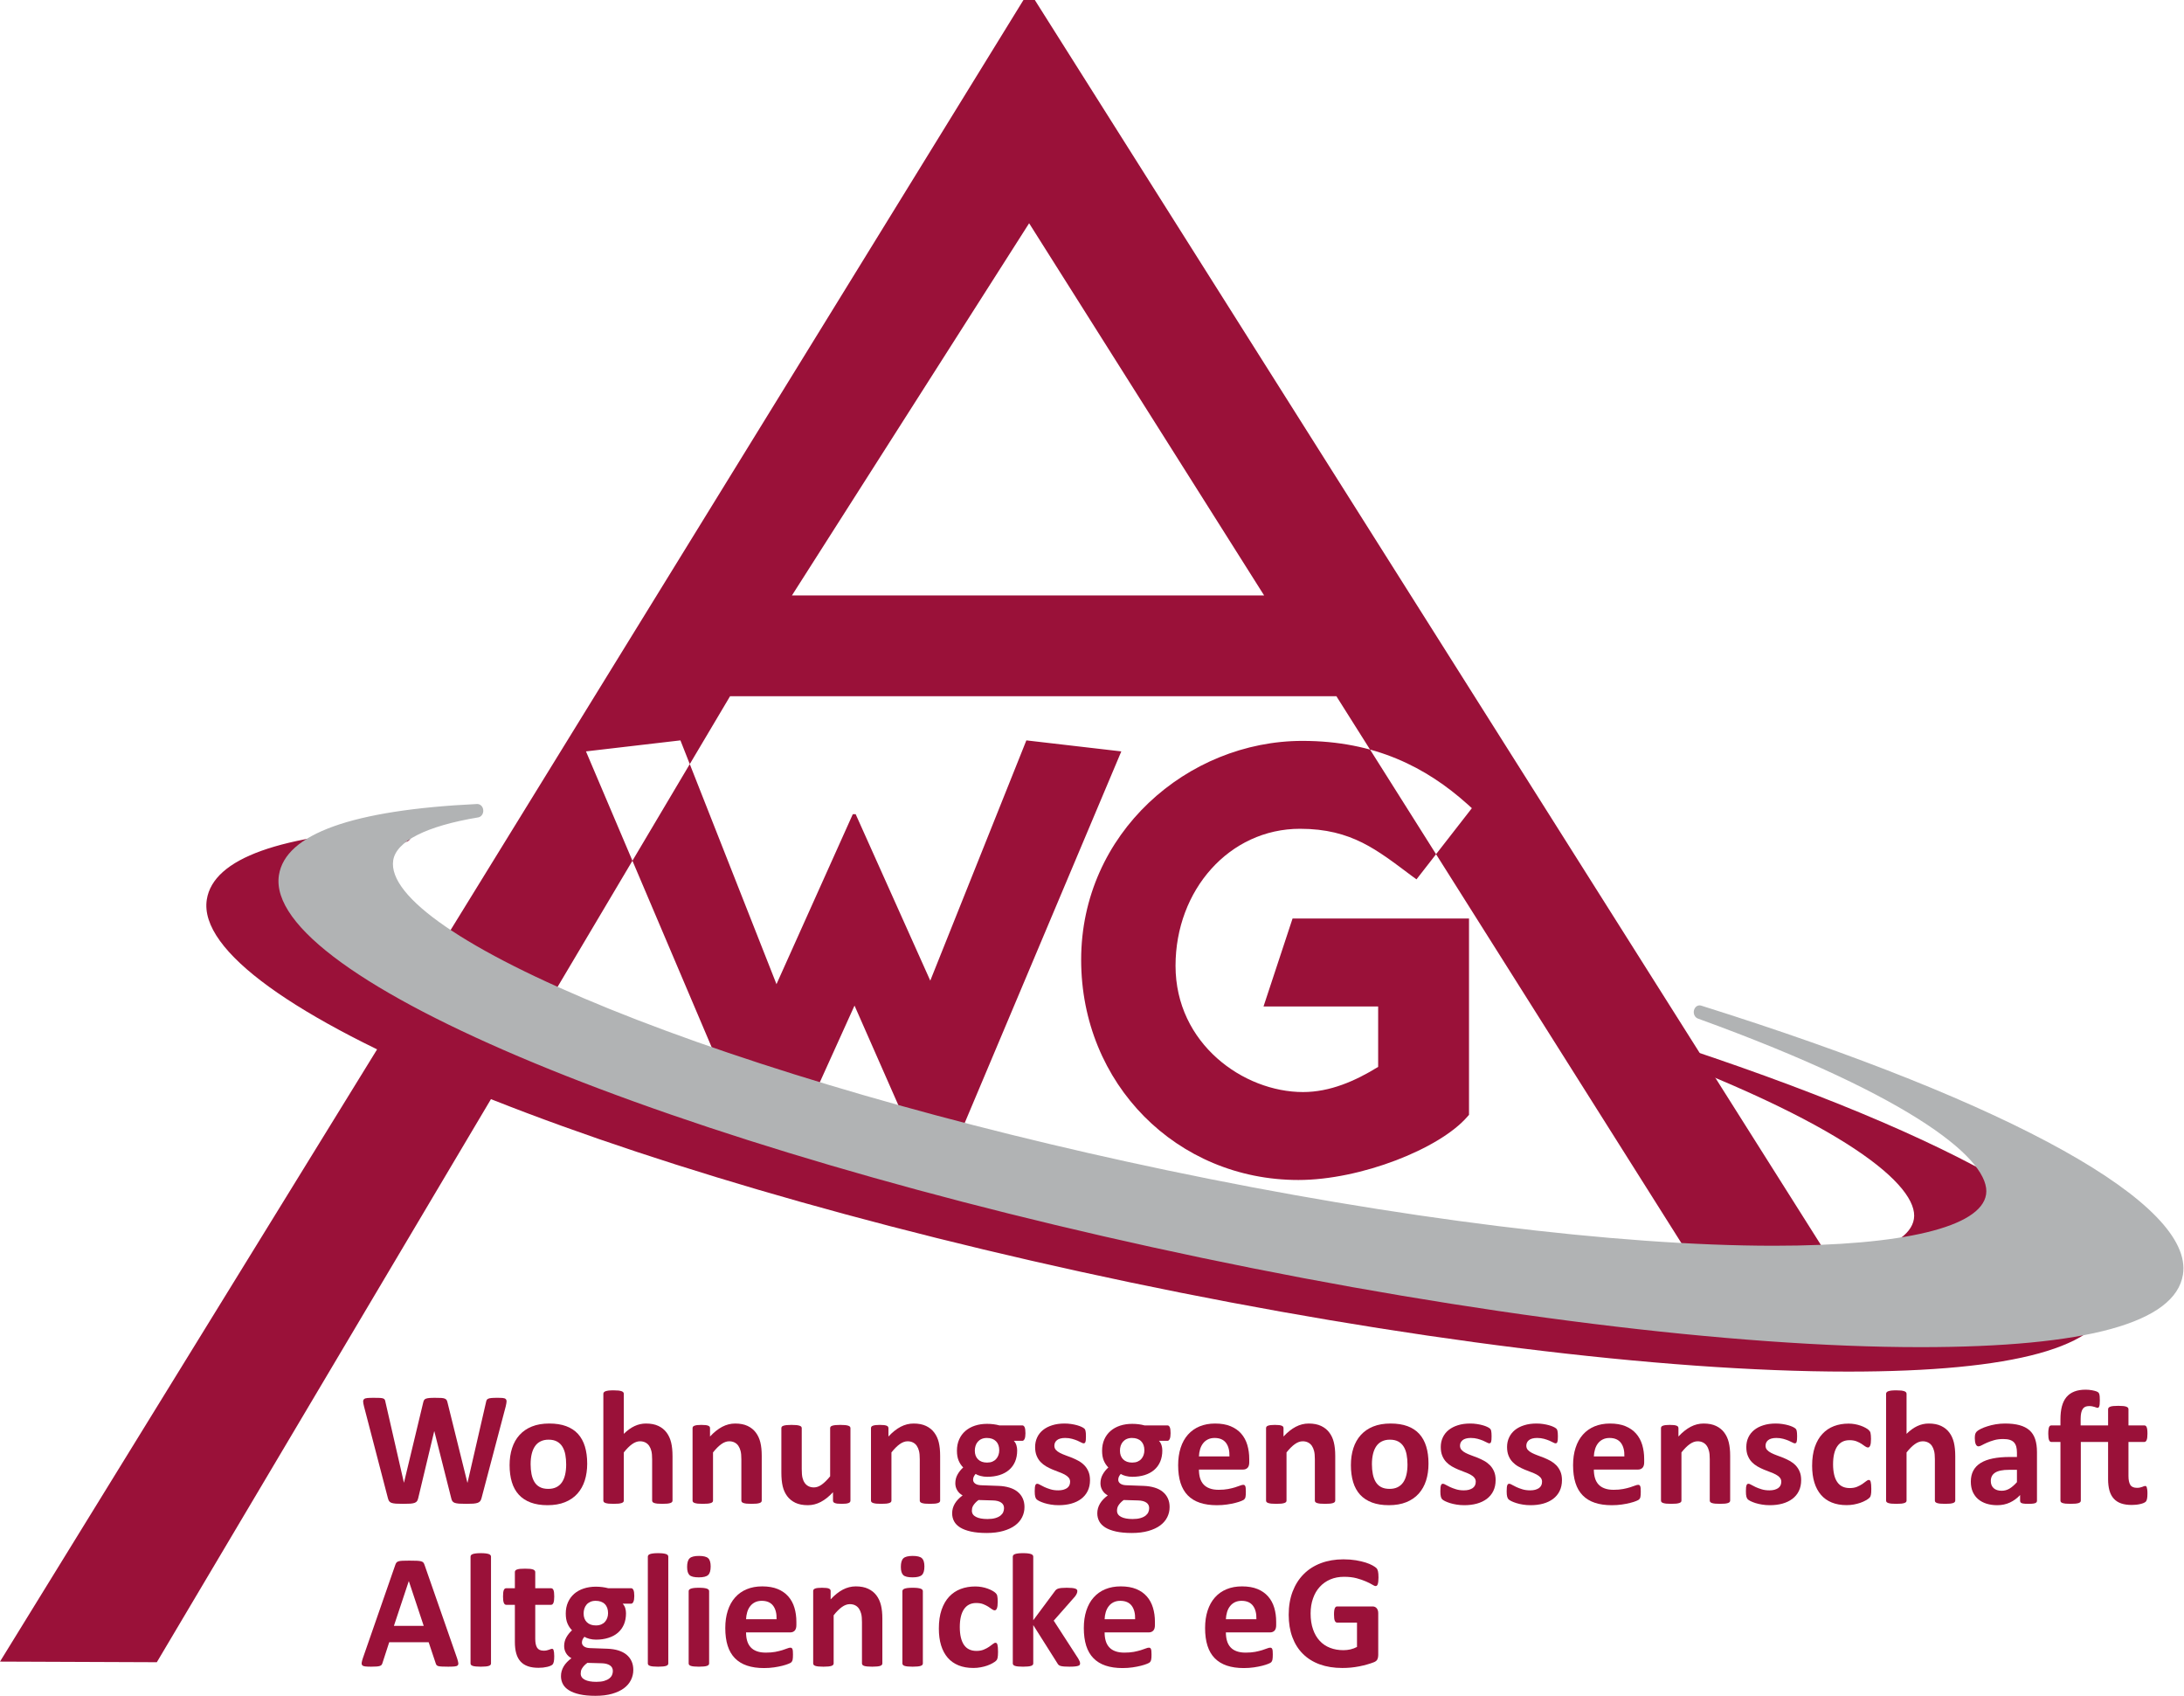 <?xml version="1.0" encoding="UTF-8" standalone="no"?><!DOCTYPE svg PUBLIC "-//W3C//DTD SVG 1.1//EN" "http://www.w3.org/Graphics/SVG/1.1/DTD/svg11.dtd"><svg width="100%" height="100%" viewBox="0 0 3287 2552" version="1.1" xmlns="http://www.w3.org/2000/svg" xmlns:xlink="http://www.w3.org/1999/xlink" xml:space="preserve" xmlns:serif="http://www.serif.com/" style="fill-rule:evenodd;clip-rule:evenodd;stroke-linejoin:round;stroke-miterlimit:2"><path d="M2011.3,1047.6l569.531,902.604l208.256,0l-1231.65,-1950.21l-17.096,0l-1540.34,2500.26l236.029,0.938l862.747,-1453.59l912.526,0Zm-823.437,682.565l-57.748,-15.482l-248.216,-584.036l142.162,-16.575l144.57,366.822l114.883,-255.807l4.27,0l112.305,250.521l144.623,-361.536l142.903,16.575l-271.901,644.922l-14.101,-0l-115.534,-262.435l-98.216,217.031Zm1023.05,-52.643l-2.343,2.656c-41.628,48.334 -160.638,95.391 -254.414,95.391c-182.917,-0 -326.98,-144.453 -326.98,-331.315c0,-190.677 160.209,-329.414 332.982,-329.414c109.05,-0 186.341,39.583 248.568,95.377l6.484,5.886l-83.333,107.07l-7.474,-5.417c-12.878,-9.622 -24.974,-18.854 -37.24,-27.395c-11.979,-8.295 -24.01,-15.977 -36.901,-22.396c-25.481,-12.643 -54.401,-20.86 -93.632,-20.86c-106.511,0 -187.409,92.357 -187.409,206.133c-0,117.227 102.213,190.013 191.901,190.013c40.742,0 78.646,-16.666 113.047,-37.851l-0,-90.899l-172.526,0l43.698,-132.357l265.572,0l0,295.378Zm-308.359,-781.523l-710.677,-0l356.992,-560.066l353.685,560.066Z" style="fill:#9a1139"/><path d="M2780.93,2063.88c-279.792,-0 -673.529,-48.985 -1080.5,-134.349c-803.32,-168.464 -1413.52,-421.524 -1389.18,-575.977c9.779,-61.953 110.143,-97.942 298.36,-107.005c4.948,0 8.724,3.945 9.166,9.258c0.378,5.404 -2.995,10.182 -7.643,10.937c-77.839,12.891 -123.307,35.834 -127.865,64.441c-8.697,54.869 109.753,136.328 324.87,223.489c220.834,89.44 519.167,175.82 839.896,243.099c344.089,72.122 676.836,113.516 913.06,113.516c195.286,-0 311.784,-28.125 319.414,-77.162c7.813,-49.049 -102.044,-144.388 -433.75,-264.713c-4.583,-1.771 -7.174,-7.214 -5.898,-12.461c1.25,-4.492 4.622,-7.37 8.437,-7.37l0.716,-0l1.472,0.273c470.989,147.813 742.031,299.076 725.351,404.766c-11.445,72.513 -144.674,109.258 -395.859,109.258l-0.052,-0Z" style="fill:#9a1139;fill-rule:nonzero"/><path d="M2889.52,2027.09c-279.766,-0 -673.568,-48.933 -1080.52,-134.297c-803.333,-168.464 -1413.54,-421.485 -1389.19,-576.003c9.779,-61.953 110.144,-97.956 298.334,-106.992c5,-0 8.75,3.997 9.166,9.232c0.456,5.416 -2.955,10.221 -7.617,10.937c-77.851,12.917 -123.281,35.86 -127.891,64.479c-8.606,54.87 109.766,136.289 324.883,223.49c220.86,89.414 519.154,175.82 839.948,243.047c344.089,72.096 676.784,113.515 913.06,113.515c195.234,0 311.745,-28.098 319.414,-77.135c7.813,-49.075 -102.044,-144.362 -433.802,-264.74c-4.583,-1.718 -7.122,-7.213 -5.82,-12.434c1.224,-4.519 4.57,-7.344 8.385,-7.344l0.716,-0l1.394,0.234c471.041,147.852 742.096,299.115 725.429,404.779c-11.497,72.513 -144.726,109.232 -395.885,109.232" style="fill:#b1b3b4;fill-rule:nonzero"/><path d="M724.802,2253.93c-0.482,1.953 -1.146,3.529 -2.005,4.727c-0.859,1.145 -2.149,2.057 -3.854,2.695c-1.719,0.586 -3.907,0.989 -6.602,1.224c-2.682,0.182 -6.107,0.286 -10.26,0.286c-4.636,0 -8.373,-0.104 -11.185,-0.286c-2.8,-0.235 -5.013,-0.638 -6.654,-1.224c-1.627,-0.638 -2.812,-1.55 -3.541,-2.695c-0.73,-1.198 -1.303,-2.774 -1.706,-4.727l-25.287,-100.169l-0.247,-0l-23.945,100.169c-0.417,1.888 -0.99,3.411 -1.706,4.609c-0.742,1.159 -1.901,2.084 -3.49,2.735c-1.575,0.638 -3.75,1.067 -6.484,1.302c-2.708,0.182 -6.328,0.286 -10.807,0.286c-4.727,0 -8.477,-0.104 -11.302,-0.286c-2.813,-0.235 -5.026,-0.638 -6.654,-1.224c-1.628,-0.638 -2.8,-1.55 -3.542,-2.695c-0.742,-1.198 -1.354,-2.774 -1.823,-4.727l-35.937,-137.943c-0.729,-2.89 -1.146,-5.208 -1.211,-6.914c-0.078,-1.627 0.378,-2.903 1.406,-3.815c1.016,-0.911 2.682,-1.445 5.013,-1.627c2.305,-0.235 5.534,-0.3 9.701,-0.3c3.828,0 6.875,0.026 9.114,0.143c2.227,0.157 3.92,0.443 5.065,0.873c1.133,0.455 1.901,1.093 2.305,1.953c0.417,0.872 0.742,2.031 0.99,3.581l27.734,121.08l0.13,0l28.828,-120.208c0.326,-1.55 0.743,-2.826 1.276,-3.763c0.547,-1.016 1.433,-1.758 2.683,-2.266c1.263,-0.534 3.008,-0.911 5.195,-1.093c2.201,-0.235 5.13,-0.3 8.802,-0.3c3.906,0 7.018,0.039 9.349,0.195c2.331,0.183 4.115,0.508 5.365,1.042c1.276,0.534 2.187,1.328 2.76,2.292c0.573,0.963 1.016,2.291 1.341,3.893l29.805,120.208l0.247,0l27.735,-120.69c0.234,-1.328 0.56,-2.422 0.976,-3.385c0.404,-0.912 1.185,-1.654 2.331,-2.162c1.133,-0.534 2.76,-0.911 4.87,-1.093c2.122,-0.235 5.091,-0.3 8.932,-0.3c3.581,0 6.38,0.065 8.359,0.3c2.006,0.182 3.451,0.716 4.336,1.627c0.912,0.912 1.289,2.214 1.159,3.998c-0.117,1.718 -0.547,4.114 -1.263,7.122l-36.302,137.552Z" style="fill:#9a1139;fill-rule:nonzero"/><path d="M852.104,2203.6c0,-5.391 -0.416,-10.3 -1.276,-14.857c-0.872,-4.492 -2.318,-8.437 -4.349,-11.771c-2.018,-3.359 -4.739,-5.95 -8.125,-7.825c-3.372,-1.862 -7.617,-2.826 -12.76,-2.826c-4.558,0 -8.542,0.86 -11.979,2.539c-3.399,1.654 -6.237,4.089 -8.412,7.305c-2.213,3.229 -3.854,7.07 -4.961,11.615c-1.094,4.531 -1.64,9.661 -1.64,15.468c-0,5.365 0.442,10.326 1.341,14.844c0.885,4.505 2.33,8.451 4.336,11.784c1.992,3.346 4.7,5.924 8.138,7.747c3.398,1.836 7.643,2.748 12.682,2.748c4.648,-0 8.672,-0.808 12.109,-2.487c3.425,-1.654 6.237,-4.102 8.412,-7.253c2.2,-3.203 3.841,-7.044 4.896,-11.575c1.054,-4.493 1.588,-9.662 1.588,-15.456m31.654,-1.224c-0,9.31 -1.237,17.76 -3.672,25.43c-2.448,7.63 -6.146,14.244 -11.12,19.791c-4.961,5.547 -11.198,9.792 -18.698,12.813c-7.487,3.034 -16.237,4.505 -26.263,4.505c-9.687,-0 -18.125,-1.354 -25.299,-4.023c-7.162,-2.696 -13.099,-6.576 -17.813,-11.693c-4.739,-5.143 -8.242,-11.472 -10.508,-18.945c-2.291,-7.5 -3.424,-16.081 -3.424,-25.665c-0,-9.309 1.237,-17.773 3.724,-25.481c2.474,-7.683 6.211,-14.297 11.172,-19.779c4.961,-5.495 11.172,-9.792 18.646,-12.799c7.448,-2.995 16.185,-4.506 26.198,-4.506c9.778,0 18.229,1.328 25.403,3.972c7.162,2.643 13.086,6.51 17.787,11.653c4.674,5.131 8.151,11.472 10.429,18.946c2.292,7.5 3.438,16.093 3.438,25.781" style="fill:#9a1139;fill-rule:nonzero"/><path d="M1012.17,2257.97c0,0.808 -0.26,1.524 -0.742,2.162c-0.495,0.586 -1.315,1.093 -2.461,1.497c-1.12,0.404 -2.695,0.716 -4.7,0.951c-1.98,0.169 -4.453,0.273 -7.37,0.273c-3.034,0 -5.534,-0.104 -7.513,-0.273c-2.005,-0.235 -3.581,-0.547 -4.701,-0.951c-1.146,-0.404 -1.966,-0.911 -2.448,-1.497c-0.494,-0.638 -0.755,-1.354 -0.755,-2.162l0,-62.2c0,-5.274 -0.377,-9.44 -1.146,-12.435c-0.768,-3.034 -1.888,-5.625 -3.359,-7.787c-1.471,-2.135 -3.372,-3.815 -5.677,-4.987c-2.331,-1.198 -5.026,-1.809 -8.138,-1.809c-3.906,-0 -7.852,1.458 -11.849,4.309c-3.984,2.839 -8.138,7.019 -12.461,12.461l-0,72.448c-0,0.808 -0.247,1.524 -0.729,2.162c-0.482,0.586 -1.328,1.093 -2.487,1.497c-1.198,0.404 -2.761,0.716 -4.714,0.951c-1.966,0.169 -4.44,0.273 -7.448,0.273c-3.033,0 -5.507,-0.104 -7.461,-0.273c-1.966,-0.235 -3.528,-0.547 -4.7,-0.951c-1.185,-0.404 -2.031,-0.911 -2.5,-1.497c-0.508,-0.638 -0.755,-1.354 -0.755,-2.162l-0,-160.677c-0,-0.807 0.247,-1.523 0.755,-2.187c0.469,-0.664 1.315,-1.198 2.5,-1.654c1.172,-0.43 2.734,-0.781 4.7,-1.042c1.954,-0.195 4.428,-0.325 7.461,-0.325c3.008,-0 5.482,0.13 7.448,0.325c1.953,0.261 3.516,0.612 4.714,1.042c1.159,0.456 2.005,0.99 2.487,1.654c0.482,0.664 0.729,1.38 0.729,2.187l-0,60.274c5.299,-5.235 10.69,-9.128 16.185,-11.693c5.521,-2.578 11.237,-3.841 17.174,-3.841c7.396,-0 13.646,1.211 18.763,3.659c5.078,2.435 9.206,5.768 12.331,10.013c3.125,4.231 5.391,9.192 6.771,14.856c1.393,5.677 2.096,12.513 2.096,20.573l0,66.836Z" style="fill:#9a1139;fill-rule:nonzero"/><path d="M1146.43,2257.97c0,0.808 -0.247,1.524 -0.729,2.162c-0.495,0.586 -1.315,1.093 -2.448,1.497c-1.146,0.404 -2.708,0.716 -4.701,0.951c-2.005,0.169 -4.466,0.273 -7.395,0.273c-3.008,0 -5.508,-0.104 -7.513,-0.273c-1.993,-0.235 -3.555,-0.547 -4.701,-0.951c-1.146,-0.404 -1.966,-0.911 -2.435,-1.497c-0.495,-0.638 -0.742,-1.354 -0.742,-2.162l0,-62.2c0,-5.274 -0.391,-9.44 -1.159,-12.435c-0.781,-3.034 -1.901,-5.625 -3.372,-7.787c-1.459,-2.135 -3.334,-3.815 -5.677,-4.987c-2.318,-1.198 -5.026,-1.809 -8.112,-1.809c-3.907,-0 -7.878,1.458 -11.849,4.309c-3.998,2.839 -8.151,7.019 -12.474,12.461l-0,72.448c-0,0.808 -0.235,1.524 -0.729,2.162c-0.495,0.586 -1.328,1.093 -2.5,1.497c-1.185,0.404 -2.761,0.716 -4.701,0.951c-1.966,0.169 -4.453,0.273 -7.448,0.273c-3.021,0 -5.508,-0.104 -7.474,-0.273c-1.953,-0.235 -3.515,-0.547 -4.7,-0.951c-1.172,-0.404 -2.019,-0.911 -2.5,-1.497c-0.495,-0.638 -0.742,-1.354 -0.742,-2.162l-0,-108.997c-0,-0.794 0.208,-1.498 0.638,-2.136c0.377,-0.612 1.132,-1.093 2.187,-1.497c1.055,-0.417 2.422,-0.716 4.089,-0.95c1.679,-0.17 3.763,-0.3 6.289,-0.3c2.617,0 4.752,0.13 6.484,0.3c1.693,0.234 3.021,0.533 3.958,0.95c0.938,0.404 1.602,0.885 2.019,1.497c0.403,0.638 0.599,1.342 0.599,2.136l-0,12.591c6.041,-6.51 12.174,-11.367 18.398,-14.648c6.237,-3.256 12.721,-4.883 19.479,-4.883c7.422,-0 13.672,1.211 18.776,3.659c5.078,2.435 9.193,5.742 12.318,9.974c3.151,4.166 5.404,9.075 6.784,14.687c1.393,5.625 2.083,12.396 2.083,20.3l0,67.317Z" style="fill:#9a1139;fill-rule:nonzero"/><path d="M1279.95,2257.97c0,0.808 -0.221,1.524 -0.625,2.162c-0.416,0.586 -1.106,1.093 -2.122,1.497c-1.029,0.404 -2.37,0.716 -4.023,0.951c-1.68,0.169 -3.776,0.273 -6.302,0.273c-2.67,0 -4.87,-0.104 -6.537,-0.273c-1.68,-0.235 -3.008,-0.547 -3.971,-0.951c-0.977,-0.404 -1.667,-0.911 -2.071,-1.497c-0.416,-0.638 -0.612,-1.354 -0.612,-2.162l0,-12.591c-6.041,6.511 -12.161,11.393 -18.385,14.649c-6.237,3.255 -12.695,4.882 -19.375,4.882c-7.487,0 -13.789,-1.198 -18.88,-3.632c-5.065,-2.448 -9.193,-5.795 -12.331,-10.026c-3.138,-4.219 -5.365,-9.128 -6.719,-14.74c-1.341,-5.547 -2.018,-12.513 -2.018,-20.807l0,-66.732c0,-0.794 0.221,-1.498 0.677,-2.136c0.443,-0.612 1.263,-1.093 2.435,-1.497c1.185,-0.417 2.76,-0.716 4.779,-0.95c1.992,-0.17 4.453,-0.3 7.383,-0.3c3.007,0 5.494,0.13 7.46,0.3c1.954,0.234 3.516,0.533 4.701,0.95c1.172,0.404 2.005,0.885 2.5,1.497c0.495,0.638 0.729,1.342 0.729,2.136l0,61.588c0,5.704 0.365,10.079 1.107,13.073c0.729,3.034 1.862,5.599 3.346,7.735c1.511,2.161 3.438,3.841 5.755,5.013c2.318,1.198 5.04,1.784 8.112,1.784c3.92,-0 7.839,-1.407 11.797,-4.258c3.946,-2.839 8.164,-7.018 12.631,-12.461l-0,-72.474c-0,-0.794 0.247,-1.498 0.69,-2.136c0.455,-0.612 1.263,-1.093 2.448,-1.497c1.158,-0.417 2.734,-0.716 4.7,-0.95c1.953,-0.17 4.427,-0.3 7.448,-0.3c3.021,0 5.508,0.13 7.435,0.3c1.966,0.234 3.529,0.533 4.661,0.95c1.133,0.404 1.953,0.885 2.448,1.497c0.482,0.638 0.729,1.342 0.729,2.136l0,108.997Z" style="fill:#9a1139;fill-rule:nonzero"/><path d="M1414.95,2257.97c-0,0.808 -0.235,1.524 -0.717,2.162c-0.494,0.586 -1.315,1.093 -2.461,1.497c-1.132,0.404 -2.695,0.716 -4.687,0.951c-2.018,0.169 -4.479,0.273 -7.396,0.273c-3.008,0 -5.521,-0.104 -7.526,-0.273c-1.979,-0.235 -3.555,-0.547 -4.7,-0.951c-1.146,-0.404 -1.941,-0.911 -2.435,-1.497c-0.495,-0.638 -0.743,-1.354 -0.743,-2.162l0,-62.2c0,-5.274 -0.39,-9.44 -1.158,-12.435c-0.782,-3.034 -1.901,-5.625 -3.36,-7.787c-1.458,-2.135 -3.346,-3.815 -5.69,-4.987c-2.305,-1.198 -5.026,-1.809 -8.112,-1.809c-3.906,-0 -7.877,1.458 -11.836,4.309c-3.997,2.839 -8.164,7.019 -12.474,12.461l0,72.448c0,0.808 -0.234,1.524 -0.742,2.162c-0.482,0.586 -1.328,1.093 -2.5,1.497c-1.172,0.404 -2.747,0.716 -4.687,0.951c-1.967,0.169 -4.454,0.273 -7.474,0.273c-3.008,0 -5.495,-0.104 -7.448,-0.273c-1.953,-0.235 -3.529,-0.547 -4.714,-0.951c-1.159,-0.404 -2.005,-0.911 -2.487,-1.497c-0.495,-0.638 -0.742,-1.354 -0.742,-2.162l-0,-108.997c-0,-0.794 0.208,-1.498 0.625,-2.136c0.378,-0.612 1.133,-1.093 2.187,-1.497c1.042,-0.417 2.422,-0.716 4.089,-0.95c1.68,-0.17 3.763,-0.3 6.302,-0.3c2.604,0 4.766,0.13 6.471,0.3c1.706,0.234 3.021,0.533 3.972,0.95c0.924,0.404 1.601,0.885 2.005,1.497c0.417,0.638 0.625,1.342 0.625,2.136l0,12.591c6.016,-6.51 12.148,-11.367 18.372,-14.648c6.237,-3.256 12.722,-4.883 19.493,-4.883c7.408,-0 13.658,1.211 18.75,3.659c5.104,2.435 9.218,5.742 12.33,9.974c3.151,4.166 5.417,9.075 6.797,14.687c1.38,5.625 2.071,12.396 2.071,20.3l-0,67.317Z" style="fill:#9a1139;fill-rule:nonzero"/><path d="M1503.9,2182.37c-0,-5.898 -1.628,-10.429 -4.883,-13.684c-3.268,-3.256 -7.865,-4.935 -13.802,-4.935c-3.021,-0 -5.677,0.534 -7.943,1.549c-2.291,1.003 -4.166,2.422 -5.69,4.18c-1.51,1.758 -2.617,3.763 -3.346,6.081c-0.729,2.33 -1.107,4.752 -1.107,7.265c0,5.547 1.628,9.948 4.883,13.125c3.255,3.255 7.786,4.831 13.555,4.831c3.098,-0 5.794,-0.482 8.059,-1.445c2.292,-0.99 4.193,-2.318 5.677,-4.05c1.524,-1.706 2.67,-3.659 3.438,-5.924c0.768,-2.24 1.159,-4.558 1.159,-6.993m7.213,86.98c0,-3.698 -1.471,-6.485 -4.401,-8.451c-2.942,-1.953 -6.953,-3.021 -12.083,-3.151l-21.888,-0.638c-2.109,1.55 -3.802,3.06 -5.065,4.479c-1.263,1.42 -2.279,2.774 -3.06,4.063c-0.768,1.328 -1.276,2.578 -1.523,3.815c-0.248,1.198 -0.365,2.5 -0.365,3.776c-0,4.088 2.057,7.135 6.172,9.271c4.101,2.135 9.909,3.203 17.396,3.203c4.635,-0 8.567,-0.482 11.731,-1.419c3.178,-0.912 5.743,-2.188 7.709,-3.711c1.94,-1.576 3.333,-3.308 4.14,-5.183c0.821,-1.94 1.237,-3.971 1.237,-6.054m32.24,-112.761c-0,3.88 -0.43,6.81 -1.328,8.672c-0.912,1.849 -2.005,2.787 -3.294,2.787l-12.839,-0c1.797,1.966 3.06,4.179 3.841,6.64c0.768,2.526 1.159,5.117 1.159,7.787c0,6.354 -1.055,11.979 -3.164,16.94c-2.122,4.909 -5.156,9.049 -9.115,12.461c-3.958,3.372 -8.711,5.924 -14.283,7.695c-5.586,1.732 -11.797,2.604 -18.62,2.604c-3.516,0 -6.862,-0.443 -10.026,-1.276c-3.177,-0.859 -5.625,-1.862 -7.344,-3.021c-0.977,1.094 -1.862,2.357 -2.617,3.828c-0.768,1.433 -1.159,3.086 -1.159,4.87c-0,2.383 1.042,4.297 3.112,5.794c2.083,1.524 5,2.344 8.737,2.514l26.51,0.963c6.185,0.234 11.706,1.146 16.563,2.656c4.83,1.498 8.919,3.633 12.213,6.354c3.295,2.722 5.821,6.003 7.565,9.818c1.758,3.841 2.631,8.19 2.631,13.073c-0,5.391 -1.172,10.443 -3.542,15.208c-2.37,4.753 -5.912,8.894 -10.625,12.409c-4.727,3.503 -10.664,6.25 -17.787,8.282c-7.122,2.044 -15.442,3.085 -24.986,3.085c-9.271,0 -17.188,-0.768 -23.75,-2.213c-6.563,-1.471 -11.941,-3.49 -16.133,-6.081c-4.193,-2.643 -7.24,-5.742 -9.167,-9.362c-1.914,-3.633 -2.865,-7.604 -2.865,-11.953c0,-2.643 0.339,-5.208 1.029,-7.656c0.69,-2.435 1.719,-4.779 3.073,-7.044c1.341,-2.227 2.995,-4.375 4.935,-6.407c1.966,-2.031 4.193,-3.958 6.719,-5.846c-3.49,-1.888 -6.198,-4.427 -8.112,-7.682c-1.927,-3.177 -2.878,-6.68 -2.878,-10.521c0,-4.831 1.107,-9.206 3.307,-13.151c2.201,-3.946 5.026,-7.5 8.542,-10.677c-2.852,-2.852 -5.143,-6.263 -6.836,-10.287c-1.706,-3.984 -2.578,-8.945 -2.578,-14.896c-0,-6.354 1.133,-12.031 3.372,-17.044c2.227,-5.026 5.352,-9.232 9.336,-12.708c3.998,-3.438 8.763,-6.107 14.297,-7.943c5.534,-1.823 11.654,-2.747 18.32,-2.747c3.425,-0 6.706,0.208 9.831,0.612c3.151,0.416 6.068,0.976 8.763,1.731l34.571,0c1.354,0 2.5,0.886 3.346,2.644c0.859,1.836 1.276,4.83 1.276,9.088" style="fill:#9a1139;fill-rule:nonzero"/><path d="M1640.5,2227.18c-0,6.211 -1.172,11.654 -3.49,16.381c-2.317,4.726 -5.612,8.671 -9.831,11.875c-4.231,3.151 -9.244,5.546 -15.039,7.148c-5.781,1.576 -12.044,2.331 -18.789,2.331c-4.088,-0 -7.968,-0.274 -11.679,-0.912c-3.711,-0.586 -7.032,-1.367 -9.974,-2.291c-2.93,-0.964 -5.365,-1.901 -7.318,-2.865c-1.953,-1.003 -3.372,-1.914 -4.271,-2.747c-0.898,-0.899 -1.588,-2.214 -2.083,-4.05c-0.495,-1.849 -0.729,-4.544 -0.729,-8.138c-0,-2.357 0.078,-4.271 0.234,-5.664c0.169,-1.458 0.417,-2.578 0.729,-3.411c0.339,-0.886 0.742,-1.446 1.237,-1.732c0.495,-0.274 1.094,-0.43 1.823,-0.43c0.899,0 2.227,0.508 3.971,1.55c1.745,0.989 3.933,2.135 6.55,3.359c2.591,1.224 5.638,2.357 9.088,3.411c3.464,1.068 7.396,1.602 11.797,1.602c2.761,0 5.235,-0.286 7.383,-0.846c2.175,-0.612 4.05,-1.42 5.625,-2.435c1.589,-1.094 2.787,-2.422 3.607,-4.076c0.807,-1.601 1.224,-3.476 1.224,-5.625c-0,-2.435 -0.755,-4.492 -2.253,-6.25c-1.523,-1.784 -3.515,-3.281 -6.015,-4.596c-2.474,-1.328 -5.274,-2.526 -8.412,-3.672c-3.138,-1.146 -6.367,-2.409 -9.648,-3.789c-3.308,-1.367 -6.524,-2.969 -9.662,-4.753c-3.125,-1.81 -5.937,-4.023 -8.424,-6.614c-2.487,-2.591 -4.479,-5.742 -5.99,-9.427c-1.497,-3.646 -2.265,-8.047 -2.265,-13.177c-0,-5.222 1.028,-10 3.06,-14.349c2.031,-4.349 4.96,-8.086 8.789,-11.185c3.841,-3.099 8.515,-5.495 13.997,-7.201c5.508,-1.732 11.667,-2.565 18.516,-2.565c3.411,0 6.731,0.248 9.948,0.742c3.216,0.482 6.132,1.094 8.75,1.823c2.591,0.742 4.791,1.524 6.575,2.37c1.81,0.859 3.086,1.602 3.854,2.24c0.781,0.56 1.315,1.198 1.667,1.797c0.312,0.611 0.573,1.354 0.716,2.187c0.169,0.872 0.326,1.94 0.456,3.19c0.091,1.237 0.156,2.839 0.156,4.727c0,2.187 -0.065,3.958 -0.156,5.338c-0.13,1.419 -0.352,2.513 -0.638,3.334c-0.3,0.807 -0.664,1.341 -1.159,1.653c-0.482,0.274 -1.055,0.404 -1.706,0.404c-0.729,-0 -1.862,-0.404 -3.424,-1.276c-1.55,-0.86 -3.477,-1.797 -5.795,-2.774c-2.33,-0.963 -5.026,-1.875 -8.073,-2.734c-3.046,-0.846 -6.536,-1.302 -10.429,-1.302c-2.774,-0 -5.182,0.325 -7.214,0.885c-2.031,0.56 -3.711,1.381 -5.013,2.448c-1.302,1.068 -2.291,2.292 -2.929,3.711c-0.665,1.419 -0.977,2.943 -0.977,4.597c-0,2.526 0.755,4.635 2.318,6.341c1.536,1.731 3.58,3.229 6.119,4.518c2.514,1.302 5.378,2.526 8.594,3.698c3.216,1.12 6.485,2.357 9.779,3.685c3.294,1.341 6.562,2.942 9.766,4.7c3.229,1.81 6.093,3.998 8.619,6.615c2.526,2.617 4.571,5.716 6.107,9.336c1.55,3.633 2.331,7.929 2.331,12.89" style="fill:#9a1139;fill-rule:nonzero"/><path d="M1722.33,2182.37c-0,-5.898 -1.628,-10.429 -4.883,-13.684c-3.255,-3.256 -7.865,-4.935 -13.815,-4.935c-2.969,-0 -5.664,0.534 -7.93,1.549c-2.266,1.003 -4.167,2.422 -5.69,4.18c-1.485,1.758 -2.63,3.763 -3.36,6.081c-0.716,2.33 -1.067,4.752 -1.067,7.265c-0,5.547 1.601,9.948 4.857,13.125c3.281,3.255 7.773,4.831 13.554,4.831c3.099,-0 5.768,-0.482 8.06,-1.445c2.292,-0.99 4.193,-2.318 5.69,-4.05c1.511,-1.706 2.656,-3.659 3.412,-5.924c0.794,-2.24 1.172,-4.558 1.172,-6.993m7.226,86.98c0,-3.698 -1.484,-6.485 -4.401,-8.451c-2.956,-1.953 -6.966,-3.021 -12.109,-3.151l-21.875,-0.638c-2.11,1.55 -3.789,3.06 -5.052,4.479c-1.276,1.42 -2.292,2.774 -3.06,4.063c-0.782,1.328 -1.289,2.578 -1.498,3.815c-0.273,1.198 -0.403,2.5 -0.403,3.776c-0,4.088 2.057,7.135 6.172,9.271c4.127,2.135 9.895,3.203 17.395,3.203c4.662,-0 8.581,-0.482 11.732,-1.419c3.177,-0.912 5.742,-2.188 7.708,-3.711c1.954,-1.576 3.347,-3.308 4.141,-5.183c0.833,-1.94 1.25,-3.971 1.25,-6.054m32.214,-112.761c-0,3.88 -0.43,6.81 -1.289,8.672c-0.925,1.849 -2.019,2.787 -3.334,2.787l-12.825,-0c1.81,1.966 3.06,4.179 3.841,6.64c0.794,2.526 1.172,5.117 1.172,7.787c-0,6.354 -1.068,11.979 -3.177,16.94c-2.11,4.909 -5.157,9.049 -9.102,12.461c-3.945,3.372 -8.724,5.924 -14.297,7.695c-5.586,1.732 -11.797,2.604 -18.607,2.604c-3.489,0 -6.849,-0.443 -10.052,-1.276c-3.151,-0.859 -5.625,-1.862 -7.304,-3.021c-1.016,1.094 -1.875,2.357 -2.644,3.828c-0.755,1.433 -1.145,3.086 -1.145,4.87c-0,2.383 1.028,4.297 3.112,5.794c2.057,1.524 4.987,2.344 8.75,2.514l26.471,0.963c6.224,0.234 11.719,1.146 16.575,2.656c4.831,1.498 8.933,3.633 12.214,6.354c3.281,2.722 5.82,6.003 7.578,9.818c1.758,3.841 2.617,8.19 2.617,13.073c0,5.391 -1.172,10.443 -3.541,15.208c-2.357,4.753 -5.925,8.894 -10.625,12.409c-4.727,3.503 -10.651,6.25 -17.774,8.282c-7.148,2.044 -15.469,3.085 -25,3.085c-9.284,0 -17.187,-0.768 -23.724,-2.213c-6.588,-1.471 -11.953,-3.49 -16.159,-6.081c-4.192,-2.643 -7.226,-5.742 -9.14,-9.362c-1.914,-3.633 -2.878,-7.604 -2.878,-11.953c0,-2.643 0.339,-5.208 1.042,-7.656c0.677,-2.435 1.719,-4.779 3.06,-7.044c1.341,-2.227 2.995,-4.375 4.935,-6.407c1.966,-2.031 4.179,-3.958 6.731,-5.846c-3.515,-1.888 -6.211,-4.427 -8.125,-7.682c-1.927,-3.177 -2.877,-6.68 -2.877,-10.521c-0,-4.831 1.107,-9.206 3.307,-13.151c2.175,-3.946 5.013,-7.5 8.529,-10.677c-2.852,-2.852 -5.143,-6.263 -6.836,-10.287c-1.693,-3.984 -2.565,-8.945 -2.565,-14.896c-0,-6.354 1.119,-12.031 3.359,-17.044c2.253,-5.026 5.352,-9.232 9.375,-12.708c3.971,-3.438 8.724,-6.107 14.271,-7.943c5.534,-1.823 11.641,-2.747 18.307,-2.747c3.425,-0 6.732,0.208 9.844,0.612c3.125,0.416 6.055,0.976 8.75,1.731l34.557,0c1.393,0 2.513,0.886 3.386,2.644c0.833,1.836 1.237,4.83 1.237,9.088" style="fill:#9a1139;fill-rule:nonzero"/><path d="M1850.37,2191.5c0.235,-8.593 -1.497,-15.39 -5.182,-20.338c-3.724,-4.909 -9.44,-7.409 -17.2,-7.409c-3.894,0 -7.292,0.768 -10.196,2.24c-2.903,1.445 -5.26,3.437 -7.174,5.924c-1.927,2.474 -3.425,5.417 -4.427,8.802c-1.016,3.386 -1.602,6.966 -1.745,10.781l45.924,0Zm29.805,8.802c0,3.737 -0.833,6.537 -2.487,8.308c-1.706,1.784 -3.971,2.695 -6.927,2.695l-66.315,0c-0,4.636 0.534,8.854 1.628,12.643c1.119,3.763 2.838,7.019 5.26,9.662c2.396,2.63 5.495,4.661 9.284,6.028c3.789,1.433 8.32,2.11 13.633,2.11c5.364,-0 10.091,-0.404 14.166,-1.185c4.063,-0.768 7.604,-1.628 10.547,-2.578c3.008,-0.912 5.443,-1.745 7.409,-2.565c1.953,-0.769 3.529,-1.172 4.779,-1.172c0.703,-0 1.315,0.13 1.823,0.456c0.455,0.286 0.898,0.82 1.197,1.536c0.339,0.703 0.56,1.745 0.665,3.125c0.156,1.315 0.208,2.995 0.208,5.026c-0,1.81 -0.026,3.359 -0.104,4.609c-0.104,1.276 -0.235,2.344 -0.391,3.23c-0.143,0.911 -0.404,1.653 -0.703,2.265c-0.339,0.586 -0.794,1.224 -1.302,1.758c-0.56,0.586 -1.979,1.341 -4.349,2.331c-2.344,0.976 -5.365,1.966 -9.024,2.851c-3.684,0.964 -7.864,1.758 -12.591,2.448c-4.726,0.703 -9.765,1.042 -15.156,1.042c-9.687,-0 -18.19,-1.198 -25.482,-3.646c-7.278,-2.435 -13.346,-6.12 -18.255,-11.107c-4.883,-4.987 -8.529,-11.237 -10.937,-18.815c-2.396,-7.578 -3.594,-16.484 -3.594,-26.627c-0,-9.714 1.276,-18.438 3.789,-26.224c2.5,-7.787 6.185,-14.375 10.99,-19.792c4.804,-5.417 10.625,-9.531 17.526,-12.409c6.862,-2.838 14.648,-4.271 23.294,-4.271c9.101,0 16.914,1.328 23.398,4.05c6.459,2.695 11.797,6.406 15.938,11.159c4.153,4.752 7.2,10.403 9.153,16.888c1.941,6.562 2.93,13.658 2.93,21.289l0,4.882Z" style="fill:#9a1139;fill-rule:nonzero"/><path d="M2009.57,2257.97c-0,0.808 -0.261,1.524 -0.742,2.162c-0.508,0.586 -1.315,1.093 -2.435,1.497c-1.146,0.404 -2.722,0.716 -4.701,0.951c-2.018,0.169 -4.479,0.273 -7.409,0.273c-3.02,0 -5.494,-0.104 -7.5,-0.273c-1.979,-0.235 -3.58,-0.547 -4.7,-0.951c-1.172,-0.404 -1.966,-0.911 -2.448,-1.497c-0.508,-0.638 -0.729,-1.354 -0.729,-2.162l-0,-62.2c-0,-5.274 -0.391,-9.44 -1.172,-12.435c-0.768,-3.034 -1.888,-5.625 -3.359,-7.787c-1.446,-2.135 -3.386,-3.815 -5.677,-4.987c-2.331,-1.198 -5.027,-1.809 -8.112,-1.809c-3.933,-0 -7.852,1.458 -11.849,4.309c-3.998,2.839 -8.164,7.019 -12.487,12.461l-0,72.448c-0,0.808 -0.248,1.524 -0.73,2.162c-0.494,0.586 -1.302,1.093 -2.5,1.497c-1.171,0.404 -2.773,0.716 -4.674,0.951c-1.992,0.169 -4.479,0.273 -7.474,0.273c-3.034,0 -5.495,-0.104 -7.461,-0.273c-1.953,-0.235 -3.529,-0.547 -4.7,-0.951c-1.172,-0.404 -2.006,-0.911 -2.513,-1.497c-0.495,-0.638 -0.743,-1.354 -0.743,-2.162l0,-108.997c0,-0.794 0.222,-1.498 0.638,-2.136c0.404,-0.612 1.146,-1.093 2.188,-1.497c1.068,-0.417 2.435,-0.716 4.088,-0.95c1.654,-0.17 3.763,-0.3 6.289,-0.3c2.618,0 4.779,0.13 6.511,0.3c1.667,0.234 2.995,0.533 3.932,0.95c0.951,0.404 1.628,0.885 2.018,1.497c0.43,0.638 0.599,1.342 0.599,2.136l0,12.591c6.055,-6.51 12.162,-11.367 18.425,-14.648c6.224,-3.256 12.708,-4.883 19.479,-4.883c7.396,-0 13.646,1.211 18.737,3.659c5.117,2.435 9.206,5.742 12.331,9.974c3.164,4.166 5.416,9.075 6.771,14.687c1.393,5.625 2.109,12.396 2.109,20.3l-0,67.317Z" style="fill:#9a1139;fill-rule:nonzero"/><path d="M2118.32,2203.6c0,-5.391 -0.455,-10.3 -1.328,-14.857c-0.833,-4.492 -2.278,-8.437 -4.323,-11.771c-2.031,-3.359 -4.726,-5.95 -8.112,-7.825c-3.372,-1.862 -7.656,-2.826 -12.76,-2.826c-4.583,0 -8.568,0.86 -11.979,2.539c-3.412,1.654 -6.237,4.089 -8.438,7.305c-2.187,3.229 -3.841,7.07 -4.935,11.615c-1.093,4.531 -1.653,9.661 -1.653,15.468c-0,5.365 0.455,10.326 1.341,14.844c0.872,4.505 2.344,8.451 4.323,11.784c2.018,3.346 4.726,5.924 8.112,7.747c3.437,1.836 7.682,2.748 12.747,2.748c4.623,-0 8.672,-0.808 12.084,-2.487c3.398,-1.654 6.223,-4.102 8.437,-7.253c2.188,-3.203 3.841,-7.044 4.883,-11.575c1.068,-4.493 1.601,-9.662 1.601,-15.456m31.615,-1.224c-0,9.31 -1.198,17.76 -3.646,25.43c-2.435,7.63 -6.146,14.244 -11.133,19.791c-4.961,5.547 -11.185,9.792 -18.698,12.813c-7.5,3.034 -16.25,4.505 -26.237,4.505c-9.713,-0 -18.138,-1.354 -25.312,-4.023c-7.162,-2.696 -13.086,-6.576 -17.852,-11.693c-4.7,-5.143 -8.216,-11.472 -10.494,-18.945c-2.266,-7.5 -3.412,-16.081 -3.412,-25.665c0,-9.309 1.224,-17.773 3.711,-25.481c2.5,-7.683 6.237,-14.297 11.198,-19.779c4.974,-5.495 11.159,-9.792 18.633,-12.799c7.422,-2.995 16.172,-4.506 26.198,-4.506c9.765,0 18.255,1.328 25.429,3.972c7.149,2.643 13.073,6.51 17.748,11.653c4.687,5.131 8.164,11.472 10.429,18.946c2.318,7.5 3.438,16.093 3.438,25.781" style="fill:#9a1139;fill-rule:nonzero"/><path d="M2250.97,2227.18c0,6.211 -1.172,11.654 -3.489,16.381c-2.305,4.726 -5.586,8.671 -9.805,11.875c-4.258,3.151 -9.258,5.546 -15.065,7.148c-5.768,1.576 -12.031,2.331 -18.789,2.331c-4.076,-0 -7.956,-0.274 -11.68,-0.912c-3.685,-0.586 -7.018,-1.367 -9.961,-2.291c-2.93,-0.964 -5.365,-1.901 -7.331,-2.865c-1.953,-1.003 -3.372,-1.914 -4.27,-2.747c-0.886,-0.899 -1.576,-2.214 -2.058,-4.05c-0.508,-1.849 -0.742,-4.544 -0.742,-8.138c0,-2.357 0.078,-4.271 0.234,-5.664c0.183,-1.458 0.404,-2.578 0.743,-3.411c0.325,-0.886 0.729,-1.446 1.211,-1.732c0.481,-0.274 1.119,-0.43 1.862,-0.43c0.885,0 2.187,0.508 3.945,1.55c1.745,0.989 3.932,2.135 6.536,3.359c2.617,1.224 5.638,2.357 9.102,3.411c3.476,1.068 7.396,1.602 11.771,1.602c2.799,0 5.26,-0.286 7.422,-0.846c2.135,-0.612 4.023,-1.42 5.599,-2.435c1.601,-1.094 2.799,-2.422 3.632,-4.076c0.795,-1.601 1.224,-3.476 1.224,-5.625c0,-2.435 -0.781,-4.492 -2.291,-6.25c-1.498,-1.784 -3.477,-3.281 -5.977,-4.596c-2.487,-1.328 -5.286,-2.526 -8.437,-3.672c-3.125,-1.146 -6.329,-2.409 -9.636,-3.789c-3.307,-1.367 -6.51,-2.969 -9.661,-4.753c-3.138,-1.81 -5.964,-4.023 -8.425,-6.614c-2.487,-2.591 -4.479,-5.742 -5.976,-9.427c-1.524,-3.646 -2.266,-8.047 -2.266,-13.177c0,-5.222 1.016,-10 3.06,-14.349c2.031,-4.349 4.922,-8.086 8.789,-11.185c3.841,-3.099 8.503,-5.495 13.997,-7.201c5.482,-1.732 11.641,-2.565 18.477,-2.565c3.437,0 6.771,0.248 9.974,0.742c3.229,0.482 6.133,1.094 8.75,1.823c2.591,0.742 4.779,1.524 6.588,2.37c1.784,0.859 3.047,1.602 3.868,2.24c0.755,0.56 1.289,1.198 1.627,1.797c0.352,0.611 0.586,1.354 0.729,2.187c0.183,0.872 0.313,1.94 0.443,3.19c0.091,1.237 0.169,2.839 0.169,4.727c0,2.187 -0.078,3.958 -0.169,5.338c-0.13,1.419 -0.364,2.513 -0.612,3.334c-0.312,0.807 -0.69,1.341 -1.172,1.653c-0.482,0.274 -1.041,0.404 -1.705,0.404c-0.717,-0 -1.862,-0.404 -3.438,-1.276c-1.549,-0.86 -3.45,-1.797 -5.768,-2.774c-2.344,-0.963 -5.039,-1.875 -8.086,-2.734c-3.06,-0.846 -6.537,-1.302 -10.43,-1.302c-2.799,-0 -5.182,0.325 -7.226,0.885c-2.032,0.56 -3.711,1.381 -5,2.448c-1.302,1.068 -2.292,2.292 -2.956,3.711c-0.638,1.419 -0.964,2.943 -0.964,4.597c0,2.526 0.782,4.635 2.344,6.341c1.524,1.731 3.555,3.229 6.094,4.518c2.526,1.302 5.39,2.526 8.62,3.698c3.203,1.12 6.458,2.357 9.765,3.685c3.282,1.341 6.537,2.942 9.766,4.7c3.229,1.81 6.081,3.998 8.633,6.615c2.513,2.617 4.544,5.716 6.093,9.336c1.55,3.633 2.318,7.929 2.318,12.89" style="fill:#9a1139;fill-rule:nonzero"/><path d="M2350.81,2227.18c-0,6.211 -1.198,11.654 -3.49,16.381c-2.33,4.726 -5.612,8.671 -9.83,11.875c-4.258,3.151 -9.258,5.546 -15.039,7.148c-5.769,1.576 -12.058,2.331 -18.816,2.331c-4.075,-0 -7.955,-0.274 -11.679,-0.912c-3.711,-0.586 -7.045,-1.367 -9.935,-2.291c-2.956,-0.964 -5.391,-1.901 -7.331,-2.865c-1.953,-1.003 -3.398,-1.914 -4.297,-2.747c-0.859,-0.899 -1.575,-2.214 -2.057,-4.05c-0.508,-1.849 -0.742,-4.544 -0.742,-8.138c-0,-2.357 0.078,-4.271 0.234,-5.664c0.156,-1.458 0.404,-2.578 0.716,-3.411c0.352,-0.886 0.755,-1.446 1.263,-1.732c0.443,-0.274 1.094,-0.43 1.81,-0.43c0.912,0 2.214,0.508 3.972,1.55c1.77,0.989 3.932,2.135 6.536,3.359c2.617,1.224 5.638,2.357 9.102,3.411c3.476,1.068 7.395,1.602 11.796,1.602c2.748,0 5.235,-0.286 7.396,-0.846c2.136,-0.612 4.024,-1.42 5.625,-2.435c1.576,-1.094 2.774,-2.422 3.581,-4.076c0.82,-1.601 1.224,-3.476 1.224,-5.625c-0,-2.435 -0.729,-4.492 -2.24,-6.25c-1.523,-1.784 -3.528,-3.281 -5.976,-4.596c-2.513,-1.328 -5.339,-2.526 -8.438,-3.672c-3.125,-1.146 -6.354,-2.409 -9.661,-3.789c-3.307,-1.367 -6.511,-2.969 -9.636,-4.753c-3.164,-1.81 -5.963,-4.023 -8.424,-6.614c-2.513,-2.591 -4.505,-5.742 -6.003,-9.427c-1.497,-3.646 -2.291,-8.047 -2.291,-13.177c-0,-5.222 1.041,-10 3.086,-14.349c2.031,-4.349 4.974,-8.086 8.763,-11.185c3.841,-3.099 8.528,-5.495 14.023,-7.201c5.482,-1.732 11.667,-2.565 18.503,-2.565c3.411,0 6.744,0.248 9.948,0.742c3.229,0.482 6.158,1.094 8.75,1.823c2.591,0.742 4.804,1.524 6.588,2.37c1.784,0.859 3.073,1.602 3.841,2.24c0.782,0.56 1.341,1.198 1.654,1.797c0.325,0.611 0.586,1.354 0.729,2.187c0.156,0.872 0.313,1.94 0.443,3.19c0.117,1.237 0.169,2.839 0.169,4.727c0,2.187 -0.052,3.958 -0.169,5.338c-0.13,1.419 -0.339,2.513 -0.612,3.334c-0.287,0.807 -0.664,1.341 -1.172,1.653c-0.482,0.274 -1.042,0.404 -1.706,0.404c-0.742,-0 -1.862,-0.404 -3.437,-1.276c-1.524,-0.86 -3.477,-1.797 -5.795,-2.774c-2.317,-0.963 -4.987,-1.875 -8.059,-2.734c-3.047,-0.846 -6.511,-1.302 -10.456,-1.302c-2.748,-0 -5.156,0.325 -7.201,0.885c-2.031,0.56 -3.711,1.381 -5,2.448c-1.328,1.068 -2.291,2.292 -2.929,3.711c-0.664,1.419 -0.99,2.943 -0.99,4.597c0,2.526 0.768,4.635 2.318,6.341c1.549,1.731 3.607,3.229 6.12,4.518c2.526,1.302 5.39,2.526 8.593,3.698c3.216,1.12 6.498,2.357 9.792,3.685c3.307,1.341 6.536,2.942 9.766,4.7c3.216,1.81 6.08,3.998 8.632,6.615c2.513,2.617 4.519,5.716 6.094,9.336c1.55,3.633 2.344,7.929 2.344,12.89" style="fill:#9a1139;fill-rule:nonzero"/><path d="M2444.73,2191.5c0.26,-8.593 -1.471,-15.39 -5.182,-20.338c-3.724,-4.909 -9.441,-7.409 -17.175,-7.409c-3.919,0 -7.292,0.768 -10.195,2.24c-2.904,1.445 -5.287,3.437 -7.201,5.924c-1.927,2.474 -3.398,5.417 -4.401,8.802c-1.015,3.386 -1.627,6.966 -1.771,10.781l45.925,0Zm29.831,8.802c-0,3.737 -0.834,6.537 -2.513,8.308c-1.68,1.784 -3.972,2.695 -6.901,2.695l-66.342,0c0,4.636 0.56,8.854 1.654,12.643c1.094,3.763 2.839,7.019 5.26,9.662c2.383,2.63 5.495,4.661 9.284,6.028c3.789,1.433 8.308,2.11 13.607,2.11c5.365,-0 10.117,-0.404 14.167,-1.185c4.088,-0.768 7.604,-1.628 10.573,-2.578c2.981,-0.912 5.416,-1.745 7.395,-2.565c1.967,-0.769 3.542,-1.172 4.766,-1.172c0.729,-0 1.341,0.13 1.849,0.456c0.456,0.286 0.899,0.82 1.198,1.536c0.326,0.703 0.534,1.745 0.69,3.125c0.13,1.315 0.169,2.995 0.169,5.026c0,1.81 -0.039,3.359 -0.117,4.609c-0.078,1.276 -0.208,2.344 -0.39,3.23c-0.118,0.911 -0.378,1.653 -0.704,2.265c-0.338,0.586 -0.768,1.224 -1.302,1.758c-0.534,0.586 -1.979,1.341 -4.349,2.331c-2.343,0.976 -5.338,1.966 -9.023,2.851c-3.659,0.964 -7.865,1.758 -12.565,2.448c-4.753,0.703 -9.792,1.042 -15.156,1.042c-9.688,-0 -18.217,-1.198 -25.482,-3.646c-7.305,-2.435 -13.373,-6.12 -18.255,-11.107c-4.883,-4.987 -8.555,-11.237 -10.938,-18.815c-2.396,-7.578 -3.594,-16.484 -3.594,-26.627c0,-9.714 1.25,-18.438 3.789,-26.224c2.5,-7.787 6.185,-14.375 10.99,-19.792c4.779,-5.417 10.625,-9.531 17.526,-12.409c6.862,-2.838 14.622,-4.271 23.268,-4.271c9.102,0 16.914,1.328 23.399,4.05c6.484,2.695 11.797,6.406 15.937,11.159c4.154,4.752 7.227,10.403 9.18,16.888c1.94,6.562 2.93,13.658 2.93,21.289l-0,4.882Z" style="fill:#9a1139;fill-rule:nonzero"/><path d="M2603.95,2257.97c0,0.808 -0.26,1.524 -0.768,2.162c-0.482,0.586 -1.289,1.093 -2.435,1.497c-1.12,0.404 -2.695,0.716 -4.701,0.951c-1.992,0.169 -4.453,0.273 -7.382,0.273c-3.021,0 -5.521,-0.104 -7.5,-0.273c-2.006,-0.235 -3.581,-0.547 -4.727,-0.951c-1.146,-0.404 -1.94,-0.911 -2.448,-1.497c-0.482,-0.638 -0.729,-1.354 -0.729,-2.162l0,-62.2c0,-5.274 -0.365,-9.44 -1.172,-12.435c-0.742,-3.034 -1.862,-5.625 -3.359,-7.787c-1.446,-2.135 -3.36,-3.815 -5.677,-4.987c-2.305,-1.198 -5,-1.809 -8.112,-1.809c-3.907,-0 -7.852,1.458 -11.849,4.309c-3.985,2.839 -8.164,7.019 -12.461,12.461l-0,72.448c-0,0.808 -0.248,1.524 -0.729,2.162c-0.495,0.586 -1.328,1.093 -2.526,1.497c-1.172,0.404 -2.722,0.716 -4.675,0.951c-1.966,0.169 -4.453,0.273 -7.448,0.273c-3.034,0 -5.495,-0.104 -7.461,-0.273c-1.979,-0.235 -3.502,-0.547 -4.7,-0.951c-1.198,-0.404 -2.005,-0.911 -2.513,-1.497c-0.495,-0.638 -0.742,-1.354 -0.742,-2.162l-0,-108.997c-0,-0.794 0.208,-1.498 0.638,-2.136c0.377,-0.612 1.119,-1.093 2.187,-1.497c1.042,-0.417 2.435,-0.716 4.063,-0.95c1.679,-0.17 3.789,-0.3 6.315,-0.3c2.617,0 4.778,0.13 6.484,0.3c1.693,0.234 3.021,0.533 3.932,0.95c0.951,0.404 1.628,0.885 2.045,1.497c0.403,0.638 0.599,1.342 0.599,2.136l-0,12.591c6.028,-6.51 12.161,-11.367 18.398,-14.648c6.224,-3.256 12.734,-4.883 19.479,-4.883c7.422,-0 13.672,1.211 18.763,3.659c5.091,2.435 9.206,5.742 12.331,9.974c3.138,4.166 5.391,9.075 6.771,14.687c1.393,5.625 2.109,12.396 2.109,20.3l0,67.317Z" style="fill:#9a1139;fill-rule:nonzero"/><path d="M2710.82,2227.18c0,6.211 -1.146,11.654 -3.463,16.381c-2.331,4.726 -5.586,8.671 -9.831,11.875c-4.232,3.151 -9.258,5.546 -15.039,7.148c-5.794,1.576 -12.031,2.331 -18.815,2.331c-4.076,-0 -7.93,-0.274 -11.654,-0.912c-3.711,-0.586 -7.018,-1.367 -9.987,-2.291c-2.904,-0.964 -5.338,-1.901 -7.305,-2.865c-1.953,-1.003 -3.385,-1.914 -4.27,-2.747c-0.886,-0.899 -1.602,-2.214 -2.084,-4.05c-0.508,-1.849 -0.716,-4.544 -0.716,-8.138c0,-2.357 0.052,-4.271 0.208,-5.664c0.209,-1.458 0.43,-2.578 0.769,-3.411c0.299,-0.886 0.703,-1.446 1.211,-1.732c0.481,-0.274 1.093,-0.43 1.835,-0.43c0.886,0 2.214,0.508 3.972,1.55c1.719,0.989 3.932,2.135 6.51,3.359c2.643,1.224 5.638,2.357 9.128,3.411c3.45,1.068 7.396,1.602 11.797,1.602c2.747,0 5.208,-0.286 7.396,-0.846c2.135,-0.612 4.023,-1.42 5.599,-2.435c1.601,-1.094 2.799,-2.422 3.606,-4.076c0.795,-1.601 1.224,-3.476 1.224,-5.625c0,-2.435 -0.755,-4.492 -2.291,-6.25c-1.472,-1.784 -3.477,-3.281 -5.977,-4.596c-2.461,-1.328 -5.26,-2.526 -8.411,-3.672c-3.125,-1.146 -6.355,-2.409 -9.636,-3.789c-3.307,-1.367 -6.536,-2.969 -9.674,-4.753c-3.125,-1.81 -5.925,-4.023 -8.438,-6.614c-2.461,-2.591 -4.453,-5.742 -5.95,-9.427c-1.55,-3.646 -2.266,-8.047 -2.266,-13.177c0,-5.222 0.99,-10 3.034,-14.349c2.031,-4.349 4.948,-8.086 8.789,-11.185c3.841,-3.099 8.503,-5.495 14.023,-7.201c5.482,-1.732 11.615,-2.565 18.477,-2.565c3.437,0 6.745,0.248 9.974,0.742c3.203,0.482 6.133,1.094 8.75,1.823c2.591,0.742 4.779,1.524 6.588,2.37c1.784,0.859 3.073,1.602 3.842,2.24c0.781,0.56 1.315,1.198 1.653,1.797c0.326,0.611 0.586,1.354 0.729,2.187c0.157,0.872 0.287,1.94 0.417,3.19c0.117,1.237 0.169,2.839 0.169,4.727c0,2.187 -0.052,3.958 -0.169,5.338c-0.13,1.419 -0.338,2.513 -0.586,3.334c-0.312,0.807 -0.69,1.341 -1.172,1.653c-0.508,0.274 -1.067,0.404 -1.705,0.404c-0.743,-0 -1.889,-0.404 -3.438,-1.276c-1.549,-0.86 -3.477,-1.797 -5.794,-2.774c-2.318,-0.963 -5.013,-1.875 -8.06,-2.734c-3.086,-0.846 -6.537,-1.302 -10.456,-1.302c-2.773,-0 -5.156,0.325 -7.226,0.885c-2.006,0.56 -3.711,1.381 -5,2.448c-1.303,1.068 -2.266,2.292 -2.93,3.711c-0.638,1.419 -0.964,2.943 -0.964,4.597c0,2.526 0.756,4.635 2.318,6.341c1.55,1.731 3.581,3.229 6.12,4.518c2.526,1.302 5.39,2.526 8.62,3.698c3.177,1.12 6.432,2.357 9.765,3.685c3.281,1.341 6.537,2.942 9.74,4.7c3.229,1.81 6.107,3.998 8.633,6.615c2.539,2.617 4.57,5.716 6.093,9.336c1.576,3.633 2.318,7.929 2.318,12.89" style="fill:#9a1139;fill-rule:nonzero"/><path d="M2816.38,2240.61c-0,2.136 -0.053,3.894 -0.157,5.339c-0.143,1.406 -0.299,2.617 -0.508,3.594c-0.195,0.989 -0.455,1.771 -0.755,2.383c-0.286,0.638 -0.898,1.406 -1.862,2.317c-1.015,0.938 -2.643,2.084 -5.013,3.412c-2.383,1.367 -5.052,2.565 -8.086,3.633c-2.994,1.041 -6.276,1.875 -9.817,2.565c-3.555,0.638 -7.188,0.963 -10.938,0.963c-8.385,0 -15.833,-1.289 -22.292,-3.906c-6.484,-2.604 -11.927,-6.445 -16.302,-11.55c-4.401,-5.091 -7.708,-11.315 -9.974,-18.645c-2.239,-7.292 -3.359,-15.717 -3.359,-25.144c0,-10.911 1.38,-20.351 4.102,-28.307c2.747,-7.917 6.536,-14.505 11.445,-19.687c4.857,-5.235 10.651,-9.102 17.344,-11.641c6.653,-2.526 13.984,-3.776 21.966,-3.776c3.255,-0 6.458,0.286 9.583,0.846c3.164,0.586 6.081,1.341 8.828,2.344c2.696,0.964 5.143,2.031 7.305,3.281c2.161,1.237 3.711,2.279 4.596,3.177c0.899,0.912 1.524,1.654 1.888,2.266c0.378,0.599 0.651,1.393 0.834,2.383c0.234,0.989 0.377,2.187 0.507,3.594c0.105,1.445 0.209,3.151 0.209,5.208c-0,4.7 -0.43,8.034 -1.25,9.948c-0.808,1.927 -1.875,2.864 -3.177,2.864c-1.394,0 -2.852,-0.559 -4.401,-1.679c-1.55,-1.159 -3.386,-2.409 -5.495,-3.815c-2.11,-1.394 -4.623,-2.644 -7.578,-3.815c-2.917,-1.12 -6.433,-1.667 -10.495,-1.667c-7.995,-0 -14.089,3.073 -18.346,9.206c-4.219,6.171 -6.355,15.182 -6.355,27.057c0,5.872 0.56,11.055 1.602,15.534c1.042,4.479 2.617,8.216 4.701,11.211c2.096,3.034 4.687,5.299 7.812,6.797c3.151,1.497 6.797,2.265 10.938,2.265c4.244,0 7.877,-0.638 10.963,-1.888c3.021,-1.276 5.69,-2.669 7.982,-4.193c2.291,-1.575 4.193,-2.981 5.742,-4.244c1.536,-1.276 2.852,-1.888 3.919,-1.888c0.716,-0 1.328,0.182 1.81,0.612c0.508,0.403 0.886,1.145 1.172,2.239c0.273,1.12 0.508,2.513 0.651,4.245c0.182,1.68 0.261,3.893 0.261,6.562" style="fill:#9a1139;fill-rule:nonzero"/><path d="M2942.72,2257.97c-0,0.808 -0.234,1.524 -0.742,2.162c-0.482,0.586 -1.289,1.093 -2.435,1.497c-1.12,0.404 -2.695,0.716 -4.701,0.951c-1.992,0.169 -4.453,0.273 -7.382,0.273c-3.047,0 -5.547,-0.104 -7.526,-0.273c-2.006,-0.235 -3.581,-0.547 -4.701,-0.951c-1.172,-0.404 -1.966,-0.911 -2.448,-1.497c-0.508,-0.638 -0.729,-1.354 -0.729,-2.162l-0,-62.2c-0,-5.274 -0.417,-9.44 -1.172,-12.435c-0.768,-3.034 -1.888,-5.625 -3.359,-7.787c-1.446,-2.135 -3.36,-3.815 -5.703,-4.987c-2.305,-1.198 -4.974,-1.809 -8.112,-1.809c-3.881,-0 -7.852,1.458 -11.823,4.309c-3.998,2.839 -8.164,7.019 -12.461,12.461l-0,72.448c-0,0.808 -0.248,1.524 -0.756,2.162c-0.468,0.586 -1.328,1.093 -2.5,1.497c-1.171,0.404 -2.747,0.716 -4.674,0.951c-1.992,0.169 -4.479,0.273 -7.474,0.273c-3.034,0 -5.469,-0.104 -7.461,-0.273c-1.953,-0.235 -3.503,-0.547 -4.7,-0.951c-1.172,-0.404 -2.006,-0.911 -2.487,-1.497c-0.521,-0.638 -0.769,-1.354 -0.769,-2.162l0,-160.677c0,-0.807 0.248,-1.523 0.769,-2.187c0.481,-0.664 1.315,-1.198 2.487,-1.654c1.197,-0.43 2.747,-0.781 4.7,-1.042c1.992,-0.195 4.427,-0.325 7.461,-0.325c2.995,-0 5.482,0.13 7.474,0.325c1.927,0.261 3.503,0.612 4.674,1.042c1.172,0.456 2.032,0.99 2.5,1.654c0.508,0.664 0.756,1.38 0.756,2.187l-0,60.274c5.26,-5.235 10.651,-9.128 16.172,-11.693c5.494,-2.578 11.25,-3.841 17.174,-3.841c7.422,-0 13.646,1.211 18.737,3.659c5.091,2.435 9.232,5.768 12.357,10.013c3.138,4.231 5.39,9.192 6.771,14.856c1.367,5.677 2.083,12.513 2.083,20.573l-0,66.836Z" style="fill:#9a1139;fill-rule:nonzero"/><path d="M3035.57,2211.69l-11.719,0c-4.987,0 -9.206,0.326 -12.721,1.094c-3.503,0.716 -6.354,1.81 -8.568,3.281c-2.187,1.471 -3.789,3.229 -4.805,5.313c-1.015,2.083 -1.523,4.453 -1.523,7.148c-0,4.583 1.445,8.138 4.323,10.781c2.891,2.591 6.914,3.894 12.044,3.894c4.297,-0 8.268,-1.12 11.901,-3.308c3.646,-2.213 7.305,-5.416 11.068,-9.635l-0,-18.568Zm30.156,46.641c0,1.146 -0.403,2.031 -1.211,2.669c-0.82,0.69 -2.083,1.146 -3.841,1.419c-1.758,0.313 -4.349,0.443 -7.76,0.443c-3.659,-0 -6.328,-0.13 -8.008,-0.443c-1.654,-0.273 -2.852,-0.729 -3.568,-1.419c-0.651,-0.638 -1.015,-1.523 -1.015,-2.669l-0,-8.672c-4.48,4.805 -9.584,8.542 -15.326,11.237c-5.729,2.669 -12.109,4.023 -19.128,4.023c-5.781,0 -11.093,-0.768 -15.95,-2.239c-4.831,-1.524 -9.05,-3.737 -12.591,-6.719c-3.503,-2.969 -6.276,-6.68 -8.229,-11.055c-1.941,-4.401 -2.93,-9.544 -2.93,-15.39c-0,-6.381 1.224,-11.875 3.711,-16.55c2.487,-4.713 6.185,-8.555 11.146,-11.627c4.922,-3.021 11.028,-5.287 18.359,-6.758c7.344,-1.511 15.846,-2.214 25.56,-2.214l10.625,0l-0,-6.588c-0,-3.412 -0.352,-6.407 -1.042,-8.985c-0.716,-2.565 -1.862,-4.7 -3.437,-6.432c-1.602,-1.68 -3.711,-2.943 -6.354,-3.789c-2.618,-0.807 -5.925,-1.224 -9.818,-1.224c-5.13,-0 -9.74,0.56 -13.763,1.732c-4.037,1.12 -7.604,2.422 -10.677,3.789c-3.073,1.38 -5.664,2.617 -7.761,3.789c-2.083,1.12 -3.789,1.732 -5.052,1.732c-0.924,-0 -1.705,-0.326 -2.396,-0.886c-0.69,-0.56 -1.276,-1.38 -1.705,-2.448c-0.482,-1.067 -0.808,-2.33 -1.068,-3.919c-0.221,-1.549 -0.352,-3.255 -0.352,-5.13c0,-2.513 0.209,-4.505 0.612,-5.977c0.404,-1.445 1.198,-2.773 2.331,-3.971c1.12,-1.172 3.138,-2.487 5.977,-3.919c2.851,-1.42 6.185,-2.761 10.026,-3.933c3.815,-1.276 8.008,-2.239 12.539,-3.034c4.505,-0.729 9.153,-1.145 13.958,-1.145c8.568,-0 15.873,0.846 21.927,2.5c6.081,1.679 11.081,4.244 15,7.708c3.867,3.477 6.745,7.93 8.516,13.372c1.81,5.443 2.695,11.927 2.695,19.453l0,73.269Z" style="fill:#9a1139;fill-rule:nonzero"/><path d="M3131.7,2169.78l0,88.19c0,0.82 -0.26,1.537 -0.716,2.162c-0.481,0.585 -1.315,1.093 -2.435,1.51c-1.171,0.404 -2.721,0.703 -4.752,0.937c-2.071,0.183 -4.558,0.274 -7.461,0.274c-2.943,-0 -5.417,-0.091 -7.422,-0.274c-1.979,-0.234 -3.555,-0.533 -4.753,-0.937c-1.145,-0.417 -1.992,-0.925 -2.422,-1.51c-0.455,-0.625 -0.69,-1.342 -0.69,-2.162l0,-88.19l-13.671,-0c-1.55,-0 -2.748,-0.964 -3.49,-2.878c-0.755,-1.927 -1.172,-5.13 -1.172,-9.583c0,-2.396 0.13,-4.349 0.339,-6.003c0.195,-1.601 0.481,-2.929 0.833,-3.841c0.351,-0.963 0.872,-1.627 1.471,-2.005c0.586,-0.43 1.302,-0.612 2.123,-0.612l13.567,0l0,-9.18c0,-7.421 0.743,-13.919 2.188,-19.479c1.484,-5.573 3.776,-10.221 6.849,-13.945c3.099,-3.685 7.07,-6.484 11.849,-8.359c4.804,-1.888 10.534,-2.8 17.109,-2.8c3.19,0 6.289,0.287 9.362,0.833c3.06,0.586 5.261,1.146 6.693,1.706c1.445,0.586 2.435,1.146 3.021,1.68c0.534,0.508 0.989,1.302 1.328,2.318c0.325,0.989 0.534,2.317 0.69,3.919c0.117,1.549 0.169,3.528 0.169,5.924c0,2.344 -0.104,4.245 -0.247,5.664c-0.156,1.433 -0.417,2.526 -0.742,3.308c-0.3,0.794 -0.69,1.276 -1.094,1.549c-0.378,0.287 -0.86,0.469 -1.341,0.469c-0.469,-0 -1.068,-0.182 -1.784,-0.469c-0.664,-0.273 -1.524,-0.56 -2.539,-0.885c-1.029,-0.326 -2.188,-0.638 -3.542,-0.912c-1.341,-0.286 -2.969,-0.429 -4.857,-0.429c-2.187,-0 -4.062,0.351 -5.677,1.015c-1.575,0.677 -2.89,1.797 -3.906,3.333c-0.99,1.498 -1.784,3.451 -2.318,5.873c-0.534,2.383 -0.82,5.338 -0.82,8.815l0,10.052l41.328,0l0,-24.336c0,-0.82 0.235,-1.523 0.742,-2.187c0.482,-0.638 1.302,-1.198 2.409,-1.628c1.146,-0.482 2.722,-0.794 4.74,-0.99c1.979,-0.208 4.453,-0.312 7.396,-0.312c2.981,-0 5.468,0.104 7.421,0.312c1.993,0.196 3.542,0.508 4.714,0.99c1.198,0.43 2.031,0.99 2.513,1.628c0.508,0.664 0.716,1.367 0.716,2.187l0,24.336l23.698,0c0.82,0 1.55,0.182 2.162,0.612c0.612,0.378 1.119,1.042 1.497,2.005c0.417,0.912 0.716,2.24 0.924,3.841c0.222,1.654 0.3,3.607 0.3,6.003c-0,4.453 -0.378,7.656 -1.224,9.583c-0.781,1.914 -1.979,2.878 -3.503,2.878l-23.854,-0l0,51.172c0,5.95 0.938,10.416 2.774,13.398c1.823,2.956 5.182,4.453 10.065,4.453c1.627,0 3.073,-0.156 4.401,-0.429c1.302,-0.287 2.448,-0.612 3.437,-0.977c0.938,-0.377 1.823,-0.729 2.539,-1.015c0.743,-0.274 1.368,-0.404 1.953,-0.404c0.495,-0 0.977,0.13 1.355,0.404c0.403,0.286 0.768,0.898 1.041,1.731c0.274,0.86 0.508,2.032 0.716,3.516c0.222,1.445 0.3,3.294 0.3,5.56c-0,3.62 -0.221,6.393 -0.664,8.346c-0.43,1.927 -1.068,3.307 -1.797,4.024c-0.794,0.729 -1.888,1.419 -3.255,2.031c-1.406,0.586 -3.034,1.146 -4.935,1.549c-1.94,0.456 -3.971,0.834 -6.185,1.068c-2.188,0.247 -4.453,0.352 -6.732,0.352c-6.185,-0 -11.497,-0.756 -15.976,-2.305c-4.506,-1.537 -8.19,-3.945 -11.133,-7.175c-2.93,-3.177 -5.091,-7.252 -6.485,-12.135c-1.38,-4.909 -2.07,-10.651 -2.07,-17.37l0,-55.794l-41.068,-0Z" style="fill:#9a1139;fill-rule:nonzero"/><path d="M615.339,2379.23l-0.131,-0l-22.343,67.239l44.83,0l-22.356,-67.239Zm72.565,115.937c0.976,2.956 1.588,5.274 1.836,6.992c0.247,1.706 -0.079,2.982 -0.977,3.842c-0.898,0.872 -2.487,1.38 -4.766,1.575c-2.278,0.208 -5.416,0.339 -9.401,0.339c-4.166,-0 -7.395,-0.078 -9.713,-0.209c-2.331,-0.13 -4.102,-0.351 -5.313,-0.703c-1.224,-0.416 -2.096,-0.898 -2.565,-1.562c-0.482,-0.625 -0.911,-1.498 -1.237,-2.565l-10.612,-31.758l-59.388,-0l-10.026,30.898c-0.299,1.172 -0.742,2.11 -1.276,2.891c-0.521,0.768 -1.38,1.38 -2.565,1.81c-1.172,0.455 -2.852,0.742 -5.013,0.937c-2.148,0.157 -4.987,0.261 -8.477,0.261c-3.75,-0 -6.692,-0.157 -8.802,-0.378c-2.109,-0.26 -3.58,-0.82 -4.401,-1.784c-0.807,-0.924 -1.106,-2.265 -0.846,-3.945c0.234,-1.732 0.846,-4.024 1.81,-6.862l48.776,-140.26c0.469,-1.368 1.042,-2.514 1.693,-3.36c0.651,-0.859 1.692,-1.471 3.112,-1.953c1.432,-0.456 3.411,-0.742 5.937,-0.859c2.513,-0.105 5.859,-0.183 10.013,-0.183c4.805,0 8.633,0.078 11.484,0.183c2.839,0.117 5.066,0.403 6.667,0.859c1.576,0.482 2.708,1.094 3.425,2.005c0.677,0.925 1.276,2.136 1.757,3.672l48.868,140.117Z" style="fill:#9a1139;fill-rule:nonzero"/><path d="M738.979,2503.01c0,0.833 -0.247,1.549 -0.729,2.135c-0.495,0.612 -1.341,1.146 -2.513,1.549c-1.172,0.404 -2.747,0.691 -4.701,0.899c-1.953,0.195 -4.44,0.325 -7.46,0.325c-3.008,0 -5.482,-0.13 -7.448,-0.325c-1.954,-0.208 -3.516,-0.495 -4.701,-0.899c-1.198,-0.403 -2.005,-0.937 -2.513,-1.549c-0.495,-0.586 -0.729,-1.302 -0.729,-2.135l-0,-160.652c-0,-0.807 0.234,-1.549 0.729,-2.187c0.508,-0.664 1.315,-1.224 2.513,-1.68c1.185,-0.403 2.747,-0.781 4.701,-1.015c1.966,-0.248 4.44,-0.378 7.448,-0.378c3.02,0 5.507,0.13 7.46,0.378c1.954,0.234 3.529,0.612 4.701,1.015c1.172,0.456 2.018,1.016 2.513,1.68c0.482,0.638 0.729,1.38 0.729,2.187l0,160.652Z" style="fill:#9a1139;fill-rule:nonzero"/><path d="M834.143,2492.27c0,3.581 -0.221,6.329 -0.664,8.217c-0.456,1.927 -1.041,3.255 -1.771,4.062c-0.742,0.768 -1.823,1.458 -3.242,2.044c-1.419,0.625 -3.099,1.159 -5,1.602c-1.927,0.456 -3.997,0.807 -6.237,1.068c-2.252,0.195 -4.505,0.325 -6.784,0.325c-6.106,0 -11.393,-0.742 -15.885,-2.318c-4.479,-1.549 -8.177,-3.906 -11.107,-7.135c-2.93,-3.216 -5.104,-7.253 -6.484,-12.187c-1.393,-4.883 -2.071,-10.625 -2.071,-17.318l0,-55.82l-13.072,-0c-1.55,-0 -2.735,-0.964 -3.542,-2.904c-0.833,-1.901 -1.211,-5.065 -1.211,-9.557c-0,-2.37 0.091,-4.375 0.299,-6.029c0.196,-1.602 0.508,-2.878 0.912,-3.815c0.404,-0.938 0.924,-1.602 1.523,-2.005c0.599,-0.443 1.328,-0.638 2.136,-0.638l12.955,-0l0,-24.31c0,-0.795 0.222,-1.563 0.665,-2.162c0.442,-0.664 1.263,-1.224 2.447,-1.679c1.185,-0.443 2.774,-0.769 4.779,-1.003c1.979,-0.169 4.44,-0.273 7.383,-0.273c3.008,-0 5.508,0.104 7.5,0.273c2.005,0.234 3.568,0.56 4.726,1.003c1.12,0.455 1.941,1.015 2.448,1.679c0.469,0.599 0.717,1.367 0.717,2.162l-0,24.31l23.697,-0c0.821,-0 1.524,0.195 2.149,0.638c0.599,0.403 1.107,1.067 1.523,2.005c0.391,0.937 0.703,2.213 0.912,3.815c0.208,1.654 0.299,3.659 0.299,6.029c0,4.492 -0.416,7.656 -1.211,9.557c-0.82,1.94 -2.005,2.904 -3.541,2.904l-23.828,-0l-0,51.158c-0,5.977 0.937,10.43 2.812,13.412c1.875,2.969 5.195,4.453 10.013,4.453c1.641,-0 3.086,-0.156 4.388,-0.443c1.315,-0.299 2.474,-0.612 3.49,-0.989c1.015,-0.326 1.875,-0.69 2.565,-0.964c0.703,-0.286 1.315,-0.43 1.901,-0.43c0.482,0 0.95,0.144 1.406,0.43c0.456,0.274 0.794,0.833 1.029,1.732c0.247,0.833 0.468,2.005 0.677,3.45c0.208,1.485 0.299,3.334 0.299,5.651" style="fill:#9a1139;fill-rule:nonzero"/><path d="M915.148,2427.37c0,-5.847 -1.614,-10.404 -4.895,-13.685c-3.243,-3.229 -7.852,-4.883 -13.789,-4.883c-3.021,-0 -5.678,0.508 -7.943,1.523c-2.292,1.029 -4.193,2.396 -5.69,4.154c-1.498,1.758 -2.63,3.789 -3.36,6.107c-0.729,2.331 -1.093,4.778 -1.093,7.265c-0,5.547 1.627,9.948 4.882,13.152c3.269,3.229 7.787,4.83 13.568,4.83c3.099,0 5.781,-0.508 8.047,-1.471c2.292,-0.977 4.193,-2.318 5.69,-4.024c1.511,-1.705 2.656,-3.71 3.425,-5.924c0.768,-2.24 1.158,-4.609 1.158,-7.044m7.214,87.031c-0,-3.698 -1.471,-6.484 -4.414,-8.477c-2.93,-1.927 -6.966,-2.994 -12.07,-3.151l-21.875,-0.612c-2.123,1.55 -3.815,3.034 -5.079,4.427c-1.25,1.446 -2.278,2.826 -3.046,4.115c-0.782,1.276 -1.302,2.578 -1.537,3.789c-0.247,1.198 -0.364,2.474 -0.364,3.763c-0,4.076 2.057,7.175 6.171,9.284c4.115,2.135 9.909,3.177 17.409,3.177c4.649,0 8.555,-0.456 11.719,-1.393c3.177,-0.938 5.742,-2.162 7.708,-3.737c1.954,-1.524 3.347,-3.255 4.154,-5.182c0.807,-1.915 1.224,-3.92 1.224,-6.003m32.253,-112.8c-0,3.894 -0.456,6.797 -1.355,8.685c-0.885,1.849 -1.992,2.787 -3.294,2.787l-12.825,-0c1.783,1.966 3.073,4.206 3.854,6.666c0.755,2.514 1.146,5.066 1.146,7.787c-0,6.354 -1.055,11.979 -3.164,16.914c-2.123,4.896 -5.157,9.076 -9.115,12.461c-3.945,3.372 -8.711,5.95 -14.284,7.643c-5.586,1.81 -11.81,2.682 -18.633,2.682c-3.502,0 -6.849,-0.442 -10.013,-1.276c-3.177,-0.885 -5.625,-1.862 -7.33,-3.033c-0.99,1.08 -1.862,2.343 -2.644,3.776c-0.768,1.497 -1.145,3.125 -1.145,4.895c-0,2.37 1.041,4.31 3.111,5.808c2.071,1.549 4.987,2.357 8.737,2.539l26.511,0.963c6.185,0.235 11.706,1.094 16.562,2.605c4.831,1.549 8.92,3.632 12.214,6.354c3.294,2.747 5.807,6.028 7.565,9.843c1.758,3.842 2.63,8.217 2.63,13.099c0,5.339 -1.185,10.443 -3.554,15.183c-2.357,4.778 -5.899,8.919 -10.612,12.409c-4.727,3.502 -10.664,6.25 -17.774,8.307c-7.135,2.044 -15.469,3.06 -25,3.06c-9.271,-0 -17.2,-0.742 -23.763,-2.214c-6.549,-1.458 -11.927,-3.489 -16.12,-6.107c-4.192,-2.591 -7.239,-5.716 -9.166,-9.362c-1.914,-3.606 -2.865,-7.578 -2.865,-11.901c0,-2.695 0.339,-5.234 1.042,-7.682c0.69,-2.461 1.705,-4.779 3.06,-7.044c1.328,-2.214 2.994,-4.375 4.935,-6.406c1.966,-2.032 4.192,-3.959 6.718,-5.873c-3.489,-1.862 -6.198,-4.401 -8.112,-7.63c-1.927,-3.177 -2.877,-6.719 -2.877,-10.573c-0,-4.792 1.093,-9.167 3.307,-13.125c2.201,-3.945 5.039,-7.5 8.542,-10.69c-2.852,-2.839 -5.131,-6.25 -6.836,-10.247c-1.706,-3.985 -2.578,-8.972 -2.578,-14.922c-0,-6.328 1.119,-12.032 3.372,-17.045c2.24,-5 5.352,-9.231 9.336,-12.708c3.997,-3.437 8.763,-6.107 14.297,-7.917c5.534,-1.823 11.64,-2.773 18.333,-2.773c3.412,-0 6.693,0.234 9.818,0.638c3.151,0.404 6.055,0.964 8.737,1.68l34.583,-0c1.38,-0 2.5,0.911 3.36,2.695c0.859,1.81 1.289,4.805 1.289,9.049" style="fill:#9a1139;fill-rule:nonzero"/><path d="M1005.8,2503.01c0,0.833 -0.234,1.549 -0.729,2.135c-0.495,0.612 -1.315,1.146 -2.513,1.549c-1.172,0.404 -2.734,0.691 -4.701,0.899c-1.953,0.195 -4.427,0.325 -7.447,0.325c-3.021,0 -5.495,-0.13 -7.461,-0.325c-1.94,-0.208 -3.516,-0.495 -4.688,-0.899c-1.185,-0.403 -2.018,-0.937 -2.513,-1.549c-0.482,-0.586 -0.742,-1.302 -0.742,-2.135l-0,-160.652c-0,-0.807 0.26,-1.549 0.742,-2.187c0.495,-0.664 1.328,-1.224 2.513,-1.68c1.172,-0.403 2.748,-0.781 4.688,-1.015c1.966,-0.248 4.44,-0.378 7.461,-0.378c3.02,0 5.494,0.13 7.447,0.378c1.967,0.234 3.529,0.612 4.701,1.015c1.198,0.456 2.018,1.016 2.513,1.68c0.495,0.638 0.729,1.38 0.729,2.187l0,160.652Z" style="fill:#9a1139;fill-rule:nonzero"/><path d="M1067.26,2503.01c0,0.833 -0.247,1.549 -0.742,2.135c-0.482,0.612 -1.328,1.146 -2.5,1.549c-1.185,0.404 -2.747,0.691 -4.701,0.899c-1.953,0.195 -4.453,0.325 -7.461,0.325c-3.007,0 -5.494,-0.13 -7.447,-0.325c-1.941,-0.208 -3.516,-0.495 -4.714,-0.899c-1.159,-0.403 -2.005,-0.937 -2.487,-1.549c-0.508,-0.586 -0.742,-1.302 -0.742,-2.135l-0,-108.724c-0,-0.808 0.234,-1.524 0.742,-2.162c0.482,-0.586 1.328,-1.12 2.487,-1.601c1.198,-0.43 2.773,-0.73 4.714,-1.016c1.953,-0.221 4.44,-0.352 7.447,-0.352c3.008,0 5.508,0.131 7.461,0.352c1.954,0.286 3.516,0.586 4.701,1.016c1.172,0.481 2.018,1.015 2.5,1.601c0.495,0.638 0.742,1.354 0.742,2.162l0,108.724Zm2.331,-145.873c-0,6.172 -1.276,10.482 -3.815,12.839c-2.513,2.369 -7.201,3.515 -14.037,3.515c-6.927,0 -11.588,-1.12 -13.997,-3.411c-2.396,-2.266 -3.607,-6.354 -3.607,-12.331c0,-6.185 1.25,-10.508 3.75,-12.878c2.461,-2.408 7.175,-3.632 14.102,-3.632c6.836,-0 11.471,1.198 13.919,3.515c2.448,2.279 3.685,6.433 3.685,12.383" style="fill:#9a1139;fill-rule:nonzero"/><path d="M1168.78,2436.53c0.248,-8.594 -1.484,-15.417 -5.182,-20.326c-3.724,-4.922 -9.44,-7.396 -17.175,-7.396c-3.919,0 -7.304,0.769 -10.208,2.214c-2.903,1.471 -5.286,3.437 -7.2,5.95c-1.927,2.448 -3.386,5.365 -4.401,8.75c-1.016,3.386 -1.615,6.993 -1.771,10.808l45.937,-0Zm29.805,8.802c-0,3.763 -0.846,6.562 -2.5,8.333c-1.667,1.784 -3.971,2.669 -6.914,2.669l-66.328,0c-0,4.662 0.534,8.855 1.64,12.644c1.107,3.789 2.852,6.992 5.261,9.661c2.396,2.656 5.508,4.661 9.284,6.029c3.789,1.406 8.32,2.083 13.619,2.083c5.378,0 10.105,-0.378 14.167,-1.133c4.089,-0.794 7.604,-1.653 10.586,-2.578c2.969,-0.937 5.43,-1.797 7.37,-2.565c1.966,-0.794 3.555,-1.172 4.765,-1.172c0.743,0 1.368,0.13 1.836,0.456c0.495,0.286 0.886,0.768 1.237,1.51c0.313,0.729 0.534,1.771 0.664,3.099c0.131,1.367 0.183,3.021 0.183,5.078c-0,1.81 -0.039,3.308 -0.117,4.584c-0.092,1.302 -0.209,2.317 -0.365,3.255c-0.169,0.885 -0.404,1.627 -0.742,2.239c-0.313,0.612 -0.742,1.224 -1.276,1.784c-0.534,0.586 -1.992,1.341 -4.349,2.305c-2.357,0.977 -5.365,1.94 -9.037,2.878c-3.659,0.937 -7.864,1.757 -12.578,2.448c-4.726,0.677 -9.778,1.041 -15.156,1.041c-9.688,0 -18.177,-1.224 -25.469,-3.672c-7.291,-2.435 -13.372,-6.146 -18.268,-11.133c-4.87,-4.96 -8.529,-11.21 -10.938,-18.789c-2.395,-7.565 -3.58,-16.458 -3.58,-26.627c-0,-9.701 1.25,-18.438 3.776,-26.224c2.526,-7.761 6.172,-14.401 11.002,-19.792c4.805,-5.416 10.638,-9.557 17.513,-12.409c6.888,-2.838 14.649,-4.27 23.282,-4.27c9.127,-0 16.927,1.354 23.398,4.023c6.471,2.695 11.784,6.432 15.938,11.185c4.153,4.752 7.226,10.43 9.166,16.94c1.953,6.51 2.93,13.607 2.93,21.263l-0,4.857Z" style="fill:#9a1139;fill-rule:nonzero"/><path d="M1327.97,2503.01c-0,0.833 -0.235,1.549 -0.729,2.135c-0.495,0.612 -1.316,1.146 -2.448,1.549c-1.146,0.404 -2.722,0.691 -4.701,0.899c-2.005,0.195 -4.466,0.325 -7.396,0.325c-3.007,0 -5.521,-0.13 -7.513,-0.325c-1.992,-0.208 -3.554,-0.495 -4.7,-0.899c-1.146,-0.403 -1.953,-0.937 -2.435,-1.549c-0.495,-0.586 -0.755,-1.302 -0.755,-2.135l-0,-62.175c-0,-5.325 -0.378,-9.466 -1.146,-12.461c-0.781,-3.008 -1.901,-5.625 -3.373,-7.786c-1.458,-2.136 -3.346,-3.815 -5.677,-5.013c-2.317,-1.146 -5.026,-1.758 -8.112,-1.758c-3.906,-0 -7.877,1.458 -11.862,4.297c-3.997,2.851 -8.151,7.005 -12.448,12.448l0,72.448c0,0.833 -0.247,1.549 -0.755,2.135c-0.481,0.612 -1.315,1.146 -2.487,1.549c-1.185,0.404 -2.76,0.691 -4.7,0.899c-1.966,0.195 -4.453,0.325 -7.461,0.325c-3.008,0 -5.508,-0.13 -7.461,-0.325c-1.953,-0.208 -3.516,-0.495 -4.701,-0.899c-1.171,-0.403 -2.018,-0.937 -2.5,-1.549c-0.494,-0.586 -0.742,-1.302 -0.742,-2.135l0,-108.972c0,-0.846 0.209,-1.523 0.625,-2.135c0.391,-0.612 1.146,-1.12 2.201,-1.524c1.041,-0.442 2.409,-0.742 4.088,-0.924c1.667,-0.195 3.75,-0.3 6.289,-0.3c2.604,0 4.766,0.105 6.472,0.3c1.718,0.182 3.034,0.482 3.958,0.924c0.951,0.404 1.615,0.912 2.031,1.524c0.404,0.612 0.599,1.289 0.599,2.135l0,12.565c6.042,-6.51 12.162,-11.393 18.386,-14.648c6.25,-3.255 12.734,-4.883 19.492,-4.883c7.422,0 13.672,1.237 18.763,3.685c5.091,2.435 9.206,5.716 12.331,9.922c3.138,4.192 5.403,9.127 6.783,14.739c1.394,5.625 2.084,12.396 2.084,20.274l-0,67.318Z" style="fill:#9a1139;fill-rule:nonzero"/><path d="M1388.93,2503.01c0,0.833 -0.234,1.549 -0.729,2.135c-0.495,0.612 -1.315,1.146 -2.513,1.549c-1.172,0.404 -2.734,0.691 -4.701,0.899c-1.953,0.195 -4.427,0.325 -7.448,0.325c-3.02,0 -5.494,-0.13 -7.46,-0.325c-1.941,-0.208 -3.516,-0.495 -4.701,-0.899c-1.172,-0.403 -2.018,-0.937 -2.487,-1.549c-0.495,-0.586 -0.755,-1.302 -0.755,-2.135l-0,-108.724c-0,-0.808 0.26,-1.524 0.755,-2.162c0.469,-0.586 1.315,-1.12 2.487,-1.601c1.185,-0.43 2.76,-0.73 4.701,-1.016c1.966,-0.221 4.44,-0.352 7.46,-0.352c3.021,0 5.495,0.131 7.448,0.352c1.967,0.286 3.529,0.586 4.701,1.016c1.198,0.481 2.018,1.015 2.513,1.601c0.495,0.638 0.729,1.354 0.729,2.162l0,108.724Zm2.331,-145.873c-0,6.172 -1.263,10.482 -3.802,12.839c-2.526,2.369 -7.201,3.515 -14.037,3.515c-6.94,0 -11.601,-1.12 -13.984,-3.411c-2.396,-2.266 -3.62,-6.354 -3.62,-12.331c0,-6.185 1.25,-10.508 3.737,-12.878c2.474,-2.408 7.188,-3.632 14.128,-3.632c6.823,-0 11.458,1.198 13.906,3.515c2.435,2.279 3.672,6.433 3.672,12.383" style="fill:#9a1139;fill-rule:nonzero"/><path d="M1502.07,2485.64c0,2.135 -0.065,3.919 -0.182,5.312c-0.117,1.459 -0.3,2.669 -0.495,3.633c-0.195,0.977 -0.443,1.732 -0.729,2.37c-0.287,0.638 -0.899,1.38 -1.888,2.344c-1.003,0.911 -2.669,2.057 -5.013,3.411c-2.37,1.341 -5.065,2.539 -8.06,3.607c-3.021,1.068 -6.302,1.901 -9.844,2.539c-3.541,0.69 -7.187,0.989 -10.924,0.989c-8.399,0 -15.834,-1.289 -22.305,-3.906c-6.471,-2.604 -11.914,-6.471 -16.315,-11.523c-4.388,-5.117 -7.708,-11.341 -9.961,-18.646c-2.24,-7.344 -3.346,-15.742 -3.346,-25.169c-0,-10.938 1.341,-20.352 4.088,-28.282c2.735,-7.916 6.537,-14.531 11.419,-19.739c4.896,-5.209 10.678,-9.076 17.357,-11.602c6.68,-2.513 13.998,-3.763 21.992,-3.763c3.256,0 6.459,0.287 9.584,0.847c3.138,0.559 6.067,1.315 8.802,2.317c2.721,0.964 5.156,2.058 7.318,3.282c2.174,1.237 3.697,2.278 4.583,3.203c0.898,0.859 1.536,1.627 1.888,2.252c0.377,0.612 0.677,1.38 0.872,2.37c0.196,0.964 0.352,2.162 0.482,3.607c0.117,1.458 0.182,3.164 0.182,5.195c0,4.701 -0.403,8.034 -1.237,9.974c-0.807,1.901 -1.849,2.839 -3.151,2.839c-1.393,-0 -2.864,-0.56 -4.388,-1.706c-1.562,-1.133 -3.398,-2.409 -5.508,-3.815c-2.122,-1.341 -4.648,-2.591 -7.578,-3.763c-2.929,-1.12 -6.432,-1.693 -10.507,-1.693c-7.982,0 -14.089,3.099 -18.321,9.232c-4.245,6.172 -6.367,15.156 -6.367,27.057c0,5.847 0.547,11.029 1.589,15.508c1.067,4.479 2.63,8.216 4.7,11.237c2.083,3.008 4.688,5.273 7.826,6.771c3.125,1.523 6.783,2.265 10.924,2.265c4.245,0 7.891,-0.612 10.951,-1.914c3.046,-1.25 5.703,-2.617 7.994,-4.192c2.279,-1.55 4.193,-2.93 5.743,-4.219c1.549,-1.25 2.864,-1.914 3.906,-1.914c0.729,-0 1.354,0.234 1.849,0.638c0.469,0.403 0.859,1.146 1.159,2.239c0.273,1.12 0.507,2.539 0.664,4.245c0.156,1.706 0.247,3.893 0.247,6.563" style="fill:#9a1139;fill-rule:nonzero"/><path d="M1625.58,2503.13c0,0.807 -0.234,1.523 -0.651,2.135c-0.469,0.612 -1.276,1.094 -2.448,1.446c-1.211,0.416 -2.799,0.664 -4.844,0.872c-2.031,0.195 -4.674,0.325 -7.942,0.325c-3.347,0 -6.042,-0.104 -8.112,-0.247c-2.071,-0.208 -3.789,-0.443 -5.13,-0.794c-1.355,-0.378 -2.396,-0.886 -3.112,-1.55c-0.743,-0.638 -1.394,-1.471 -1.954,-2.539l-36.302,-57.448l0,57.67c0,0.846 -0.234,1.549 -0.729,2.135c-0.482,0.612 -1.328,1.146 -2.513,1.55c-1.159,0.416 -2.747,0.69 -4.687,0.898c-1.953,0.195 -4.44,0.325 -7.461,0.325c-3.021,0 -5.495,-0.13 -7.461,-0.325c-1.94,-0.208 -3.516,-0.482 -4.688,-0.898c-1.185,-0.404 -2.031,-0.938 -2.5,-1.55c-0.495,-0.586 -0.755,-1.289 -0.755,-2.135l0,-160.651c0,-0.808 0.26,-1.55 0.755,-2.188c0.469,-0.651 1.315,-1.211 2.5,-1.68c1.172,-0.403 2.748,-0.781 4.688,-1.015c1.966,-0.248 4.44,-0.378 7.461,-0.378c3.021,0 5.508,0.13 7.461,0.378c1.94,0.234 3.528,0.612 4.687,1.015c1.185,0.469 2.031,1.029 2.513,1.68c0.495,0.638 0.729,1.38 0.729,2.188l0,95.677l32.253,-43.386c0.651,-0.989 1.38,-1.836 2.2,-2.565c0.808,-0.742 1.902,-1.302 3.243,-1.706c1.354,-0.429 3.02,-0.742 5.013,-0.911c2.005,-0.208 4.531,-0.313 7.63,-0.313c3.008,0 5.56,0.105 7.643,0.313c2.07,0.169 3.737,0.482 5,0.911c1.263,0.404 2.136,0.912 2.63,1.524c0.508,0.612 0.716,1.354 0.716,2.265c0,1.224 -0.273,2.513 -0.898,3.894c-0.612,1.393 -1.523,2.838 -2.747,4.401l-31.888,36.185l36.901,57.044c0.963,1.628 1.679,3.047 2.148,4.219c0.417,1.172 0.651,2.265 0.651,3.229" style="fill:#9a1139;fill-rule:nonzero"/><path d="M1708.41,2436.53c0.235,-8.594 -1.497,-15.417 -5.182,-20.326c-3.724,-4.922 -9.44,-7.396 -17.2,-7.396c-3.894,0 -7.292,0.769 -10.196,2.214c-2.903,1.471 -5.286,3.437 -7.174,5.95c-1.927,2.448 -3.399,5.365 -4.427,8.75c-1.042,3.386 -1.615,6.993 -1.745,10.808l45.924,-0Zm29.805,8.802c0,3.763 -0.807,6.562 -2.513,8.333c-1.654,1.784 -3.971,2.669 -6.901,2.669l-66.315,0c-0,4.662 0.534,8.855 1.627,12.644c1.094,3.789 2.839,6.992 5.261,9.661c2.396,2.656 5.495,4.661 9.284,6.029c3.763,1.406 8.32,2.083 13.607,2.083c5.39,0 10.117,-0.378 14.192,-1.133c4.063,-0.794 7.578,-1.653 10.573,-2.578c2.956,-0.937 5.417,-1.797 7.383,-2.565c1.953,-0.794 3.529,-1.172 4.753,-1.172c0.729,0 1.341,0.13 1.822,0.456c0.482,0.286 0.925,0.768 1.224,1.51c0.339,0.729 0.56,1.771 0.665,3.099c0.156,1.367 0.208,3.021 0.208,5.078c-0,1.81 -0.052,3.308 -0.104,4.584c-0.104,1.302 -0.235,2.317 -0.417,3.255c-0.143,0.885 -0.378,1.627 -0.703,2.239c-0.313,0.612 -0.768,1.224 -1.302,1.784c-0.534,0.586 -1.979,1.341 -4.323,2.305c-2.37,0.977 -5.365,1.94 -9.05,2.878c-3.658,0.937 -7.864,1.757 -12.565,2.448c-4.726,0.677 -9.765,1.041 -15.156,1.041c-9.687,0 -18.19,-1.224 -25.482,-3.672c-7.278,-2.435 -13.372,-6.146 -18.255,-11.133c-4.87,-4.96 -8.516,-11.21 -10.937,-18.789c-2.383,-7.565 -3.594,-16.458 -3.594,-26.627c-0,-9.701 1.263,-18.438 3.776,-26.224c2.539,-7.761 6.185,-14.401 11.015,-19.792c4.805,-5.416 10.625,-9.557 17.514,-12.409c6.888,-2.838 14.648,-4.27 23.294,-4.27c9.101,-0 16.888,1.354 23.398,4.023c6.459,2.695 11.771,6.432 15.912,11.185c4.179,4.752 7.2,10.43 9.166,16.94c1.98,6.51 2.943,13.607 2.943,21.263l0,4.857Z" style="fill:#9a1139;fill-rule:nonzero"/><path d="M1890.93,2436.53c0.234,-8.594 -1.471,-15.417 -5.182,-20.326c-3.724,-4.922 -9.414,-7.396 -17.175,-7.396c-3.919,0 -7.318,0.769 -10.221,2.214c-2.878,1.471 -5.287,3.437 -7.175,5.95c-1.927,2.448 -3.398,5.365 -4.401,8.75c-1.015,3.386 -1.627,6.993 -1.771,10.808l45.925,-0Zm29.779,8.802c-0,3.763 -0.808,6.562 -2.461,8.333c-1.68,1.784 -3.972,2.669 -6.927,2.669l-66.316,0c0,4.662 0.534,8.855 1.654,12.644c1.094,3.789 2.839,6.992 5.234,9.661c2.396,2.656 5.495,4.661 9.284,6.029c3.789,1.406 8.334,2.083 13.607,2.083c5.391,0 10.117,-0.378 14.193,-1.133c4.062,-0.794 7.604,-1.653 10.547,-2.578c2.981,-0.937 5.468,-1.797 7.409,-2.565c1.953,-0.794 3.554,-1.172 4.752,-1.172c0.729,0 1.367,0.13 1.823,0.456c0.508,0.286 0.925,0.768 1.25,1.51c0.326,0.729 0.534,1.771 0.664,3.099c0.13,1.367 0.182,3.021 0.182,5.078c0,1.81 -0.052,3.308 -0.13,4.584c-0.078,1.302 -0.208,2.317 -0.364,3.255c-0.17,0.885 -0.404,1.627 -0.73,2.239c-0.338,0.612 -0.742,1.224 -1.276,1.784c-0.533,0.586 -1.979,1.341 -4.323,2.305c-2.369,0.977 -5.39,1.94 -9.023,2.878c-3.685,0.937 -7.891,1.757 -12.617,2.448c-4.727,0.677 -9.766,1.041 -15.156,1.041c-9.688,0 -18.191,-1.224 -25.482,-3.672c-7.279,-2.435 -13.373,-6.146 -18.255,-11.133c-4.883,-4.96 -8.529,-11.21 -10.938,-18.789c-2.422,-7.565 -3.594,-16.458 -3.594,-26.627c0,-9.701 1.25,-18.438 3.789,-26.224c2.526,-7.761 6.185,-14.401 10.99,-19.792c4.805,-5.416 10.625,-9.557 17.552,-12.409c6.862,-2.838 14.622,-4.27 23.242,-4.27c9.128,-0 16.94,1.354 23.399,4.023c6.484,2.695 11.797,6.432 15.937,11.185c4.18,4.752 7.227,10.43 9.18,16.94c1.966,6.51 2.904,13.607 2.904,21.263l-0,4.857Z" style="fill:#9a1139;fill-rule:nonzero"/><path d="M2074.68,2373.64c0,2.37 -0.13,4.401 -0.325,6.08c-0.183,1.732 -0.469,3.073 -0.847,4.115c-0.351,0.99 -0.807,1.706 -1.315,2.135c-0.534,0.417 -1.198,0.612 -1.914,0.612c-1.042,0 -2.773,-0.716 -5.13,-2.213c-2.37,-1.445 -5.469,-3.047 -9.414,-4.727c-3.919,-1.731 -8.568,-3.333 -13.959,-4.804c-5.442,-1.433 -11.731,-2.188 -18.906,-2.188c-7.643,0 -14.57,1.315 -20.768,3.971c-6.185,2.644 -11.471,6.407 -15.872,11.264c-4.401,4.804 -7.787,10.625 -10.144,17.473c-2.395,6.784 -3.567,14.284 -3.567,22.5c-0,9.05 1.224,17.045 3.645,23.907c2.383,6.888 5.769,12.643 10.066,17.265c4.296,4.662 9.492,8.19 15.559,10.508c6.081,2.383 12.8,3.529 20.118,3.529c3.567,-0 7.122,-0.378 10.638,-1.185c3.476,-0.82 6.757,-2.07 9.791,-3.672l0,-36.667l-29.961,0c-1.471,0 -2.617,-0.898 -3.437,-2.747c-0.807,-1.81 -1.198,-4.909 -1.198,-9.336c-0,-2.266 0.078,-4.193 0.286,-5.716c0.222,-1.576 0.534,-2.8 0.912,-3.737c0.404,-0.951 0.911,-1.628 1.471,-2.07c0.586,-0.482 1.224,-0.677 1.966,-0.677l53.373,-0c1.328,-0 2.474,0.195 3.515,0.677c1.016,0.442 1.888,1.093 2.67,2.018c0.768,0.885 1.38,1.953 1.758,3.203c0.429,1.263 0.611,2.747 0.611,4.375l0,62.917c0,2.435 -0.416,4.544 -1.276,6.406c-0.833,1.81 -2.617,3.281 -5.234,4.323c-2.669,1.067 -5.95,2.161 -9.844,3.281c-3.919,1.146 -7.981,2.135 -12.161,2.943c-4.193,0.82 -8.438,1.458 -12.682,1.862c-4.297,0.403 -8.607,0.586 -12.93,0.586c-12.604,-0 -23.893,-1.81 -33.893,-5.417c-9.974,-3.633 -18.412,-8.906 -25.326,-15.794c-6.953,-6.836 -12.213,-15.261 -15.898,-25.157c-3.659,-9.882 -5.521,-21.132 -5.521,-33.671c-0,-12.943 1.979,-24.558 5.872,-34.857c3.946,-10.3 9.466,-19.05 16.641,-26.25c7.161,-7.227 15.807,-12.735 25.963,-16.576c10.144,-3.815 21.433,-5.755 33.894,-5.755c6.849,0 13.073,0.508 18.698,1.406c5.586,0.964 10.52,2.11 14.726,3.425c4.167,1.354 7.682,2.799 10.417,4.349c2.773,1.549 4.713,2.877 5.833,4.023c1.12,1.146 1.849,2.748 2.357,4.831c0.482,2.083 0.742,5.143 0.742,9.232" style="fill:#9a1139;fill-rule:nonzero"/></svg>